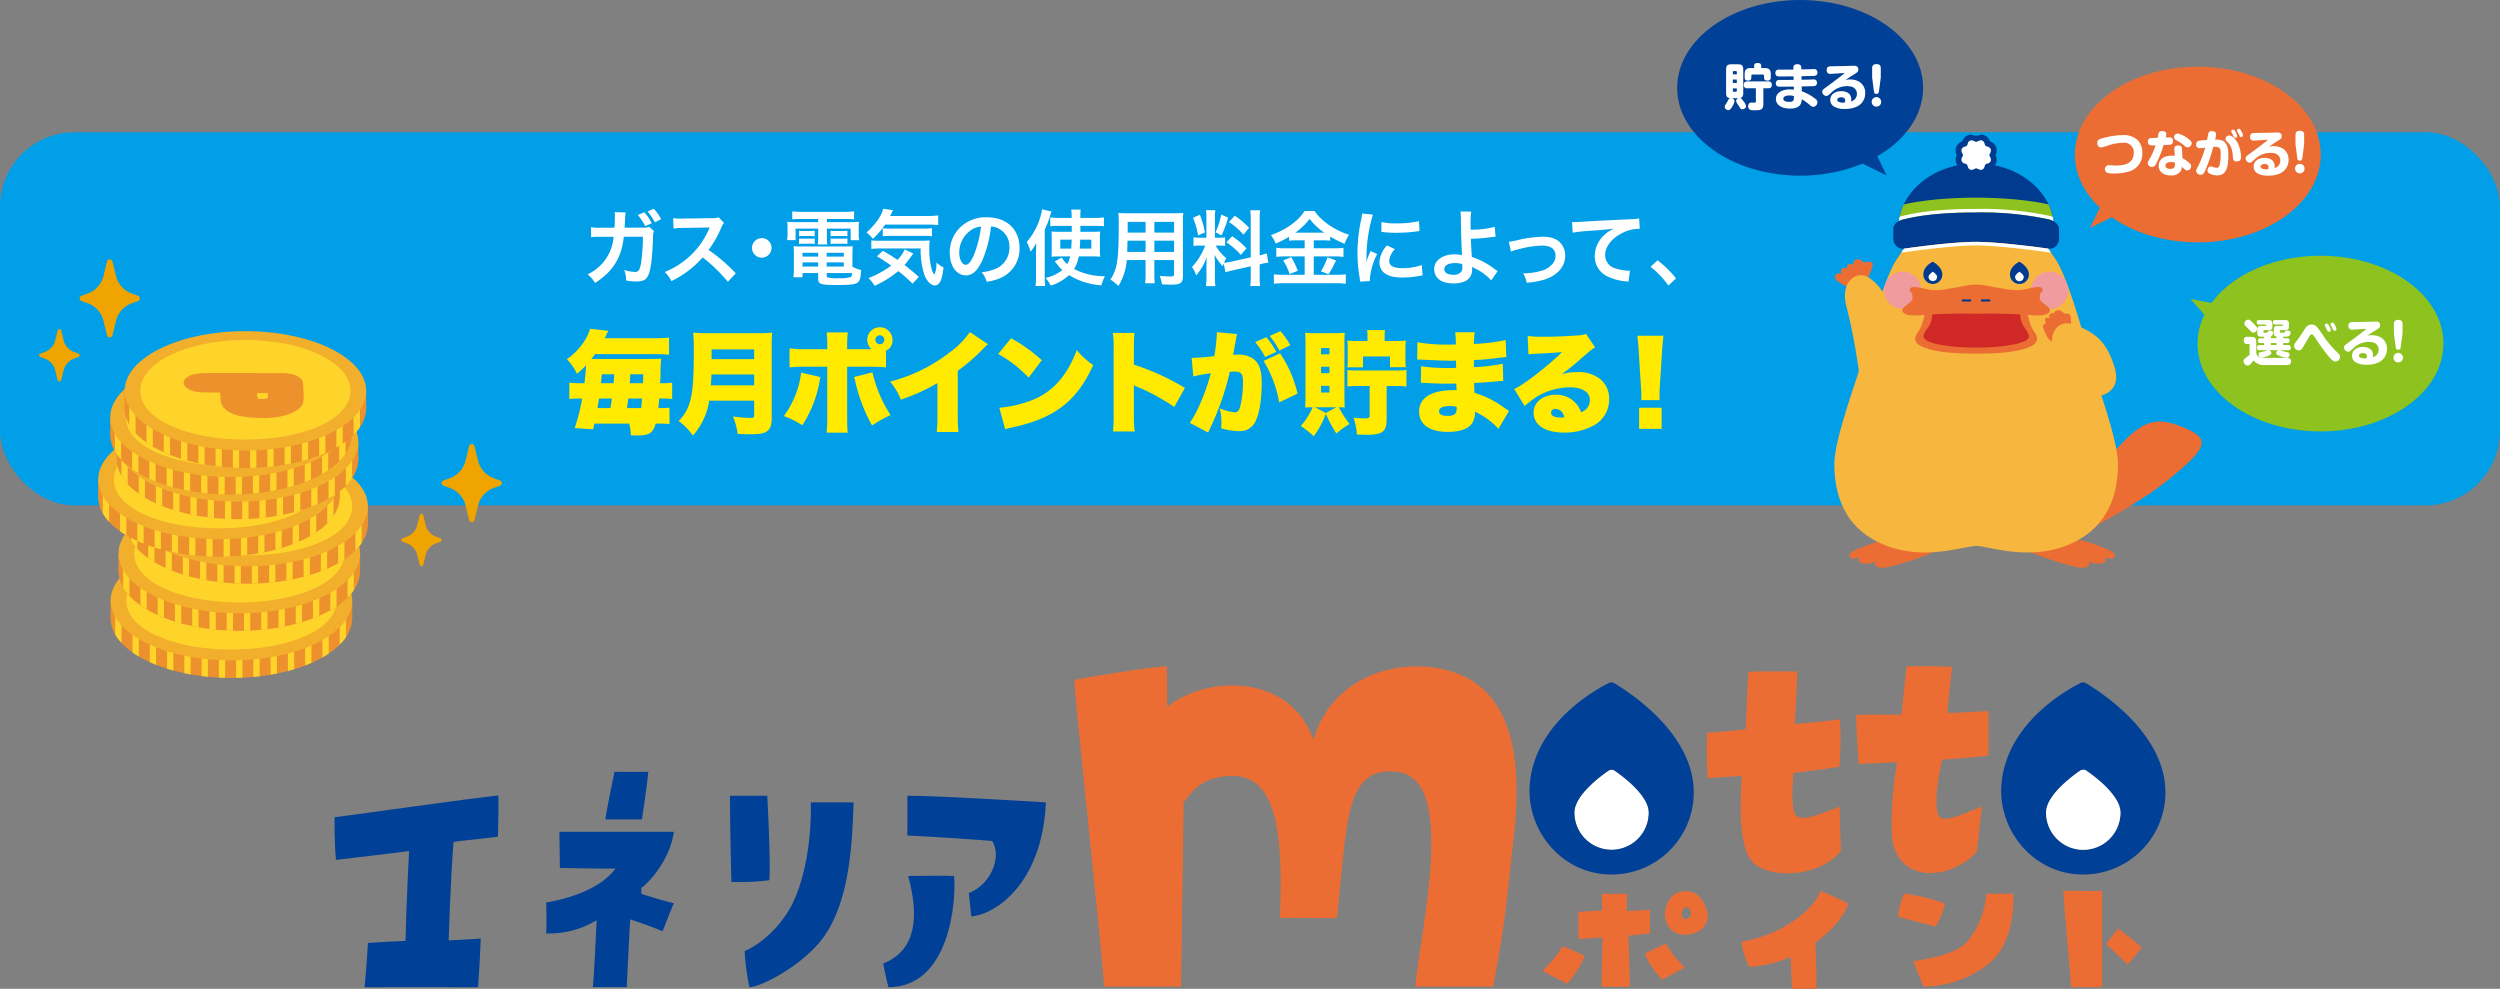 <svg xmlns="http://www.w3.org/2000/svg" xmlns:xlink="http://www.w3.org/1999/xlink" width="670" height="265" viewBox="0 0 670 265">
  <rect x="0" y="0" width="670" height="265" fill="#808080" stroke="none"/>
  <defs>
    <clipPath id="clip-path">
      <path id="パス_44300" data-name="パス 44300" d="M30,165.57c0,8.818,14.522,15.992,32.372,15.992s32.372-7.174,32.372-15.992-14.523-15.992-32.372-15.992S30,156.751,30,165.57" transform="translate(-30.001 -149.578)" fill="none"/>
    </clipPath>
    <clipPath id="clip-path-2">
      <path id="パス_44307" data-name="パス 44307" d="M32.107,152.957c0,8.818,14.522,15.992,32.372,15.992s32.371-7.174,32.371-15.992-14.522-15.992-32.371-15.992-32.372,7.174-32.372,15.992" transform="translate(-32.107 -136.965)" fill="none"/>
    </clipPath>
    <clipPath id="clip-path-3">
      <path id="パス_44314" data-name="パス 44314" d="M34.213,140.344c0,8.818,14.521,15.992,32.371,15.992s32.372-7.174,32.372-15.992-14.522-15.992-32.372-15.992-32.371,7.174-32.371,15.992" transform="translate(-34.213 -124.352)" fill="none"/>
    </clipPath>
    <clipPath id="clip-path-4">
      <path id="パス_44321" data-name="パス 44321" d="M26.658,133.108c0,8.819,14.522,15.993,32.371,15.993S91.4,141.927,91.4,133.108s-14.522-15.992-32.372-15.992-32.371,7.174-32.371,15.992" transform="translate(-26.658 -117.116)" fill="none"/>
    </clipPath>
    <clipPath id="clip-path-5">
      <path id="パス_44328" data-name="パス 44328" d="M31.639,123.053c0,8.818,14.522,15.992,32.372,15.992s32.372-7.174,32.372-15.992S81.86,107.061,64.011,107.061s-32.372,7.174-32.372,15.992" transform="translate(-31.639 -107.061)" fill="none"/>
    </clipPath>
    <clipPath id="clip-path-6">
      <path id="パス_44335" data-name="パス 44335" d="M29.879,116.466c0,8.818,14.523,15.992,32.372,15.992s32.371-7.174,32.371-15.992S80.1,100.474,62.251,100.474s-32.372,7.173-32.372,15.992" transform="translate(-29.879 -100.474)" fill="none"/>
    </clipPath>
    <clipPath id="clip-path-7">
      <path id="パス_44342" data-name="パス 44342" d="M33.745,109.351c0,8.818,14.522,15.992,32.372,15.992s32.371-7.174,32.371-15.992S83.966,93.359,66.117,93.359s-32.372,7.174-32.372,15.992" transform="translate(-33.745 -93.359)" fill="none"/>
    </clipPath>
    <clipPath id="clip-path-8">
      <path id="パス_44796" data-name="パス 44796" d="M509.116,61.117H550.8c0-9.582-9.333-17.349-20.844-17.349s-20.844,7.767-20.844,17.349" transform="translate(-509.116 -43.768)" fill="none"/>
    </clipPath>
  </defs>
  <g id="img_motto01-sp" transform="translate(11878 -14230)">
    <path id="パス_44257" data-name="パス 44257" d="M419.865,252.981a42.288,42.288,0,0,1-5.446,6.56c2.165,1.366,6.633,3.44,6.633,3.44a26.356,26.356,0,0,0,4.646-7.38c-1.549-.911-5.833-2.62-5.833-2.62" transform="translate(-11879 14230.619)" fill="#ec6d34"/>
    <path id="パス_44258" data-name="パス 44258" d="M441.833,255c1,2.369,2.943,5.508,4.738,6.924,1.913-1.093,5.992-3.238,5.992-3.238a28.346,28.346,0,0,1-5.135-6.434c-1.663.845-4.664,2.177-5.6,2.748" transform="translate(-11879 14230.619)" fill="#ec6d34"/>
    <path id="パス_44261" data-name="パス 44261" d="M568.639,248.22c-.273.364-3.243,4.145-3.243,4.145,3.371,3.037,5.8,5.561,5.8,5.561,1.093-1.184,3.79-4.677,3.79-4.677-1.913-1.685-6.349-5.029-6.349-5.029" transform="translate(-11879 14230.619)" fill="#ec6d34"/>
    <path id="パス_44263" data-name="パス 44263" d="M480.8,253.584s.264,8.763.57,10.8c2.243,0,2.9-.031,6.463-.031,0-3.121-.132-11.222-.357-12.982s-6.676,2.216-6.676,2.216" transform="translate(-11879 14230.619)" fill="#ec6d34"/>
    <rect id="長方形_3606" data-name="長方形 3606" width="670" height="100" rx="20" transform="translate(-11878 14265.442)" fill="#009fe8"/>
    <path id="パス_44244" data-name="パス 44244" d="M109.967,227.89c-5.367.738-15.593,1.88-19.581,2.376-.476-5.042-.366-11.442-.366-11.442,6.156-.749,37.226-5.188,43.9-5.821.072,4.669-.131,11.055-.131,11.055-10.176,1.114-11.892,1.381-11.892,1.381-.834,10.457-1.3,26.39-1.3,26.39,4.928-.191,8.594-.5,8.594-.5-.209,6.116-.73,13.054-.73,13.054-6.274-.04-30.405,0-30.405,0,.487-4.677.9-11.853.9-11.853,5.633-.4,10.074-.553,10.074-.553.209-10.063.948-24.085.948-24.085" transform="translate(-11878.348 14230.185)" fill="#004097"/>
    <path id="パス_44245" data-name="パス 44245" d="M165.03,206.694c1.878,0,6.878.055,9.073,0-.417,4.342-1.723,12.747-1.723,12.747h-9.805c.444-3.166,2.455-12.747,2.455-12.747" transform="translate(-11878.348 14230.151)" fill="#004097"/>
    <path id="パス_44246" data-name="パス 44246" d="M150.266,222.742h30.668c-.817,6.363-5.363,12.476-8.7,15.041v1.579c4.8,1.578,8.7,2.518,8.7,2.518-1.252,2.96-3.014,7.518-3.014,7.518-4.172-1.776-8.669-3.177-8.669-3.177-.209,2.96-.939,18.152-.939,18.152h-9.075c.417-4.735,1.018-17.955,1.018-17.955a24.277,24.277,0,0,1-13.536,3.552c.209-3.354,0-8.287,0-8.287,4.8-.789,14.187-3.157,18.568-9.076-7.093,0-14.894-.181-14.894-.181Z" transform="translate(-11878.348 14230.185)" fill="#004097"/>
    <path id="パス_44247" data-name="パス 44247" d="M195.988,213.067h9.98s.993,17.88.557,22.643a60.089,60.089,0,0,1-10.153.441c-.209-6.312-.416-19.893-.384-23.084" transform="translate(-11878.348 14230.185)" fill="#004097"/>
    <path id="パス_44248" data-name="パス 44248" d="M217.651,214.85h11.474c-.417,9.076-.535,27.721-9.491,37.92-5.842,6.653-15.591,11.6-18.443,11.6a62.651,62.651,0,0,1-1.273-9.668c5.842-2.565,10.382-8.059,12.517-12.134,2.8-5.339,5.425-15.094,5.216-27.721" transform="translate(-11878.348 14230.185)" fill="#004097"/>
    <path id="パス_44249" data-name="パス 44249" d="M243.52,213.067s.064,8.1,0,10.661c5.868.259,19.051,1.113,22.74,1.486,2.712,4.334-.486,11.747-6.26,13.947.209,1.777.627,6.27.627,6.27,5.841-.394,18.985-8.089,20.028-30.582-9.712-.554-27.32-1.687-37.135-1.782" transform="translate(-11878.348 14230.185)" fill="#004097"/>
    <path id="パス_44250" data-name="パス 44250" d="M243.729,234.58c3.06,0,9.812-.171,12.309,0,.626,6.906-1.212,29.793-17.6,29.793-.68-2.537-1.388-6.314-1.388-6.314,7.174-2.9,10.435-9.865,6.68-23.479" transform="translate(-11878.348 14230.185)" fill="#004097"/>
    <path id="パス_44251" data-name="パス 44251" d="M468.134,195.278c-4,.44-7.881.8-10.245.875a114.011,114.011,0,0,0,.11,12.185c5.941-.35,9.132-.6,9.132-.6-.287,5.194-1.309,20.058,3.53,23.687,5.744,4.308,18.025,2.822,23.068-3.583-.276-6.724-.35-11.833-.35-11.833-6.293,2.346-9.345,3.717-11.421,2.579s-.933-11.579-.933-11.579c7.692-1.049,10.389-1.345,12.3-1.715a94.055,94.055,0,0,0,.125-12.7c-5.506.751-12.093,1.265-12.093,1.265.466-7.458.608-12.269.661-14.066-5.792-.093-13.049.035-13.049.035-.407,4.163-.475,10.6-.834,15.443" transform="translate(-11878.348 14230.185)" fill="#ec6d34"/>
    <path id="パス_44252" data-name="パス 44252" d="M497.84,191.4c-.106,3.627.47,10.386.605,13.133,6.06-.193,10.283-.475,10.283-.475-1.856,11.916-1.378,17.95-1.378,17.95-.308,14.5,15.156,14.477,22.758,6.087.4-3.659,1.4-12.12,1.4-12.12-5.224,1.987-10.841,4.859-11.755,2.17-1.452-4.27,1.127-14.749,1.127-14.749,10.489-.7,12.39-1.136,12.39-1.136V190.376c-4.539.243-8.356.512-11.044.458.21-2.215,1.254-12.345,1.254-12.345-6.06-.233-12.215-.115-12.215-.115-.736,7.149-1.3,12.934-1.3,12.934-6.232.01-12.12.1-12.12.1" transform="translate(-11878.348 14230.185)" fill="#ec6d34"/>
    <path id="パス_44253" data-name="パス 44253" d="M432.254,227.566a9.974,9.974,0,0,1-9.974-9.973c0-4.507,6.675-9.536,9.1-11.216a1.511,1.511,0,0,1,1.739,0c2.428,1.68,9.1,6.709,9.1,11.216a9.973,9.973,0,0,1-9.973,9.973" transform="translate(-11878.348 14230.185)" fill="#fff"/>
    <path id="パス_44254" data-name="パス 44254" d="M432.945,182.9a1.476,1.476,0,0,0-1.429-.045c-3.617,1.8-19.416,10.548-21.133,26.47-1.3,12.086,7.426,23.481,19.517,24.735a22.025,22.025,0,0,0,24.374-21.9c0-15.86-17.589-27.059-21.329-29.261m-.691,44.663a9.974,9.974,0,0,1-9.974-9.973c0-4.507,6.675-9.536,9.1-11.216a1.511,1.511,0,0,1,1.739,0c2.428,1.68,9.1,6.709,9.1,11.216a9.973,9.973,0,0,1-9.973,9.973" transform="translate(-11878.348 14230.185)" fill="#004097"/>
    <path id="パス_44255" data-name="パス 44255" d="M296.285,264.233h20.591l.693-49.373c1.728-2.119,4.172-6.707,12.224-7.093,12.237-.586,14.6,13.484,13.565,38.049,1.693-.059,13.342.059,15.277.059,2.832-25.537,1.92-40.88,16.15-39.223,16.173,1.883,6.334,41.769,4.836,57.581H400.5c3.32-17.283,3.642-23.358,5.471-39.435,1.72-15.129,1.7-33.159-9.894-41.724-11.382-8.41-37.278-6.6-43.746,14.933-6.283-17.911-28.915-17.205-39.138-8.727-.052-5.235-.054-6.769-.131-10.894-3.23,0-21.245,2.85-24.791,3.657-.006,3.868,6.894,67.7,8.014,82.19" transform="translate(-11878.348 14230.185)" fill="#ec6d34"/>
    <path id="パス_44256" data-name="パス 44256" d="M429.766,243.824a38.96,38.96,0,0,1-.085-4.441h6.731c-.113,4.751-.09,4.621-.09,4.621,2.583-.127,4.115-.273,6.226-.361,0,2.559,0,6.3,0,6.3-3.5.437-5.781.615-5.781.615.218,4.878.348,10.55.348,13.722h-7.524c0-5.041.242-13.257.242-13.257-4.153.341-6.459.457-6.459.457v-7.266c2.717-.193,3.583-.293,6.391-.387" transform="translate(-11878.348 14230.185)" fill="#ec6d34"/>
    <path id="パス_44259" data-name="パス 44259" d="M457.52,242.978c-1.579-3.893-3.744-4.659-6.968-4.133-1.892.309-4.669,3.472-3.827,7.261s4.1,4.735,7.051,4,5.323-3.233,3.744-7.127m-4.7,2.891a1.085,1.085,0,0,1-1.745-.737c-.172-.947.726-2.743,1.745-2a1.663,1.663,0,0,1,0,2.736" transform="translate(-11878.348 14230.185)" fill="#ec6d34"/>
    <path id="パス_44260" data-name="パス 44260" d="M553.292,238.513c.057,1.822,2.136,25.868,2.136,25.868,1.456-.026,8.3,0,8.3,0,0-8.961.019-24.651,0-25.747-1.674-.042-10.439-.121-10.439-.121" transform="translate(-11878.348 14230.185)" fill="#ec6d34"/>
    <path id="パス_44262" data-name="パス 44262" d="M488.293,238.574c-2.293,5.882-11.574,12.106-21.206,13.613a19.213,19.213,0,0,0,2.1,6.789,34.329,34.329,0,0,0,15.681-5.118c4.2-2.581,9.711-7.843,10.793-11.9-3.585-1.857-7.363-3.388-7.363-3.388" transform="translate(-11878.348 14230.185)" fill="#ec6d34"/>
    <path id="パス_44264" data-name="パス 44264" d="M510.619,239.323a46.613,46.613,0,0,1,11.008,2.65,22.964,22.964,0,0,1-2.457,6.134c-4.892-1.08-8.14-2.141-10.125-2.566a18.83,18.83,0,0,1,1.574-6.218" transform="translate(-11878.348 14230.185)" fill="#ec6d34"/>
    <path id="パス_44265" data-name="パス 44265" d="M513.111,257.382c3.873-.51,11.735-1.93,14.418-5.195a22.7,22.7,0,0,0,5.152-12.864c2.548.018,7.237,0,7.237,0,.2,5.624-.916,14.415-6.727,18.874a28.351,28.351,0,0,1-17.328,6.019c-1.325-3.023-2.752-6.834-2.752-6.834" transform="translate(-11878.348 14230.185)" fill="#ec6d34"/>
    <path id="パス_44266" data-name="パス 44266" d="M559.356,182.9a1.476,1.476,0,0,0-1.429-.045c-3.617,1.8-19.416,10.548-21.133,26.47-1.3,12.086,7.426,23.481,19.517,24.735a22.025,22.025,0,0,0,24.374-21.9c0-15.86-17.589-27.059-21.329-29.261m-.691,44.663a9.974,9.974,0,0,1-9.974-9.973c0-4.507,6.675-9.536,9.1-11.216a1.511,1.511,0,0,1,1.739,0c2.428,1.68,9.1,6.709,9.1,11.216a9.973,9.973,0,0,1-9.973,9.973" transform="translate(-11878.348 14230.185)" fill="#004097"/>
    <path id="パス_44267" data-name="パス 44267" d="M558.665,227.566a9.974,9.974,0,0,1-9.974-9.973c0-4.507,6.675-9.536,9.1-11.216a1.511,1.511,0,0,1,1.739,0c2.428,1.68,9.1,6.709,9.1,11.216a9.973,9.973,0,0,1-9.973,9.973" transform="translate(-11878.348 14230.185)" fill="#fff"/>
    <path id="パス_44268" data-name="パス 44268" d="M175.615,61.879a3.332,3.332,0,0,0-.242,1.453c-.066,2.377-.286,5.787-.507,7.195-.571,3.938-1.319,4.862-3.982,4.862a14.575,14.575,0,0,1-2.75-.263,6.735,6.735,0,0,0-.506-2.817,10.854,10.854,0,0,0,2.9.529c.968,0,1.277-.485,1.651-2.509a49.006,49.006,0,0,0,.462-6.931h-5.127c-.529,5.545-2.9,9.352-7.7,12.388a9.316,9.316,0,0,0-1.98-2.311,12.078,12.078,0,0,0,6.953-10.055h-3.652a14.9,14.9,0,0,0-2.376.11l-.023-2.685a13.057,13.057,0,0,0,2.443.155l3.85-.023c.067-.857.111-2.178.111-3.014a5.841,5.841,0,0,0-.067-1.144l2.948.066a6.383,6.383,0,0,0-.087.7l-.022.4-.022.418-.067,1.188c-.021.573-.044.748-.088,1.386l4.885-.021a4.367,4.367,0,0,0,1.738-.2ZM173,56.841a11.534,11.534,0,0,1,2,2.949l-1.738.792a14.136,14.136,0,0,0-1.981-2.993Zm2.839,2.684a16.2,16.2,0,0,0-1.937-2.9l1.651-.726a11.648,11.648,0,0,1,1.98,2.794Z" transform="translate(-11878.348 14230.043)" fill="#fff"/>
    <path id="パス_44269" data-name="パス 44269" d="M195.419,75.478a43.394,43.394,0,0,0-6.755-6.535A26.586,26.586,0,0,1,180.28,75.3a8.8,8.8,0,0,0-1.782-2.442,22.266,22.266,0,0,0,7.371-4.885,21.236,21.236,0,0,0,4.423-6.49l.11-.242.066-.155.066-.175-.484.021h-.308l-6.491.11a15.106,15.106,0,0,0-2.4.176l-.088-2.816a10.376,10.376,0,0,0,2.465.132l7.745-.11a4.7,4.7,0,0,0,1.958-.242l1.452,1.5a4.837,4.837,0,0,0-.7,1.189,28.538,28.538,0,0,1-3.433,6.072,46.014,46.014,0,0,1,7.283,6.249Z" transform="translate(-11878.348 14230.044)" fill="#fff"/>
    <path id="パス_44270" data-name="パス 44270" d="M207.122,66.39a2.618,2.618,0,1,1-2.6-2.618,2.61,2.61,0,0,1,2.6,2.618" transform="translate(-11878.348 14230.046)" fill="#fff"/>
    <path id="パス_44271" data-name="パス 44271" d="M214.974,58.645c-.968,0-1.5.023-2.309.088V56.6a22.129,22.129,0,0,0,2.507.132h11.619a20.028,20.028,0,0,0,2.463-.132v2.134c-.792-.065-1.232-.088-2.266-.088H221.95v.836h5.919a24.853,24.853,0,0,0,2.706-.088,13.3,13.3,0,0,0-.088,1.805v1.386a8.147,8.147,0,0,0,.132,1.738h-2.288v-3.1H221.95V63.4a12.413,12.413,0,0,0,.109,2.068h-2.552a13.747,13.747,0,0,0,.11-2.068V61.219h-6.051v3.1h-2.288a8.46,8.46,0,0,0,.132-1.738V61.2a14.106,14.106,0,0,0-.088-1.805,24.593,24.593,0,0,0,2.706.088h5.589v-.836Zm13.819,12.784a8.143,8.143,0,0,0,2.332.88c-.066,1.914-.308,2.839-.88,3.322-.66.551-1.893.705-5.656.705-4.334,0-4.972-.22-4.972-1.695v-1.5h-4.2v1.122h-2.443a16.781,16.781,0,0,0,.132-2.178V68.041a20.029,20.029,0,0,0-.088-2.113,17.6,17.6,0,0,0,2.091.088h11.6a18.516,18.516,0,0,0,2.178-.088,17.95,17.95,0,0,0-.087,2.134Zm-14.3-9.637a5.355,5.355,0,0,0,1.143.066h1.937a7.264,7.264,0,0,0,1.122-.066v1.474a7.462,7.462,0,0,0-1.122-.066h-1.937a8.194,8.194,0,0,0-1.143.066Zm0,2.068a5.356,5.356,0,0,0,1.143.066h1.937a7.07,7.07,0,0,0,1.122-.066v1.475a7.046,7.046,0,0,0-1.122-.067h-1.937a8.41,8.41,0,0,0-1.143.067Zm.924,4.862h4.2V67.71h-4.2Zm0,2.663h4.2v-1.1h-4.2Zm6.491-2.663h4.576V67.71h-4.576Zm0,2.663h4.576v-1.1h-4.576Zm0,2.552c0,.177.044.286.153.33a9.705,9.705,0,0,0,3.1.242,10.277,10.277,0,0,0,3.125-.286c.263-.132.351-.33.439-1.078h-6.82Zm1.034-12.145a5.366,5.366,0,0,0,1.144.066h2.244a7.085,7.085,0,0,0,1.123-.066v1.474a7.487,7.487,0,0,0-1.123-.066h-2.244a8.219,8.219,0,0,0-1.144.066Zm0,2.068a5.366,5.366,0,0,0,1.144.066h2.244a7.085,7.085,0,0,0,1.123-.066v1.475a7.069,7.069,0,0,0-1.123-.067h-2.244a8.2,8.2,0,0,0-1.144.067Z" transform="translate(-11878.348 14230.044)" fill="#fff"/>
    <path id="パス_44272" data-name="パス 44272" d="M237.561,60.141a21.617,21.617,0,0,1-3.279,3.829,10.555,10.555,0,0,0-1.716-1.717c2.266-1.958,4.159-4.62,4.466-6.358l2.641.4c-.154.309-.2.418-.374.748l-.4.792h10.144a17.975,17.975,0,0,0,2.751-.153v2.6a22.907,22.907,0,0,0-2.751-.132Zm7.371,15.843A47.148,47.148,0,0,0,241.1,72.6a27.333,27.333,0,0,1-6.359,3.961,8.717,8.717,0,0,0-1.65-2.069,26.075,26.075,0,0,0,6.1-3.344c-1.277-.924-2.245-1.563-3.828-2.509l1.606-1.474a44.909,44.909,0,0,1,3.894,2.443,8.376,8.376,0,0,0,1.915-2.817l2.354,1.122c-.221.264-.484.617-.946,1.233a18.47,18.47,0,0,1-1.431,1.826c1.3,1.012,2.641,2.112,3.829,3.19Zm-8.537-9.44a18.574,18.574,0,0,0-2.531.132V64.365a10.859,10.859,0,0,0,1.892.111h11.178a22.776,22.776,0,0,0,2.574-.088,15.394,15.394,0,0,0-.109,2.024,20.859,20.859,0,0,0,.637,5.7,2.959,2.959,0,0,0,.748,1.431,7.57,7.57,0,0,0,.529-3.257,6.529,6.529,0,0,0,1.892,1.321c-.352,3.454-1.034,4.84-2.377,4.84-.99,0-2.112-1.144-2.728-2.816a20.249,20.249,0,0,1-1.012-7.085Zm.528-5.413a13.827,13.827,0,0,0,1.649.088h9.22a18.636,18.636,0,0,0,2.332-.109v2.177a16.437,16.437,0,0,0-2.332-.109h-8.779a18.043,18.043,0,0,0-2.09.088Z" transform="translate(-11878.348 14230.043)" fill="#fff"/>
    <path id="パス_44273" data-name="パス 44273" d="M263.659,69.625c-1.254,2.839-2.662,4.136-4.466,4.136-2.508,0-4.313-2.531-4.313-6.094a9.443,9.443,0,0,1,2.421-6.4,9.874,9.874,0,0,1,7.569-3.081c5.259,0,8.713,3.234,8.713,8.164a8.483,8.483,0,0,1-5.5,8.273,14.279,14.279,0,0,1-3.3.858A7.178,7.178,0,0,0,263.44,72.9a11.945,11.945,0,0,0,4.379-1.209,6.182,6.182,0,0,0,3.058-5.5,5.435,5.435,0,0,0-2.8-4.928,4.7,4.7,0,0,0-2.134-.618,31.839,31.839,0,0,1-2.289,8.979m-3.234-7.878a7.309,7.309,0,0,0-2.992,5.941c0,1.8.769,3.235,1.738,3.235.726,0,1.474-.924,2.266-2.817a30.2,30.2,0,0,0,1.827-7.436,5.6,5.6,0,0,0-2.839,1.077" transform="translate(-11878.348 14230.044)" fill="#fff"/>
    <path id="パス_44274" data-name="パス 44274" d="M278.007,67.556c0-.681,0-1.034.066-2.442a16.243,16.243,0,0,1-1.54,2.31,13.856,13.856,0,0,0-1.012-2.618,18.06,18.06,0,0,0,4.113-8.758l2.509.6-.638,2c-.285.836-.616,1.65-1.166,2.883V74.047c0,.947.044,1.672.109,2.553h-2.573a22.246,22.246,0,0,0,.132-2.575Zm11.441,1.122a9.443,9.443,0,0,1-1.232,3.367,17.441,17.441,0,0,0,8.251,1.936,12.065,12.065,0,0,0-.946,2.442,19,19,0,0,1-8.668-2.728,12.939,12.939,0,0,1-4.886,2.816,12.4,12.4,0,0,0-1.386-2.067,11.272,11.272,0,0,0,4.466-2.112,10.118,10.118,0,0,1-1.363-1.519c-.287-.352-.486-.594-.683-.814l1.914-1.012a6.053,6.053,0,0,0,1.452,1.76,6.576,6.576,0,0,0,.771-2.069h-3.212a13.927,13.927,0,0,0-1.783.089c.045-.66.067-1.056.067-1.848V63.86a18.476,18.476,0,0,0-.067-1.849c.638.044.969.067,2.025.067h3.409V60.494h-3.651a14.956,14.956,0,0,0-2.112.109V58.227a19.028,19.028,0,0,0,2.375.132h3.367a14.131,14.131,0,0,0-.133-2.222h2.531q-.066.693-.066,1.452v.77h3.828a20.163,20.163,0,0,0,2.486-.132V60.6a16.279,16.279,0,0,0-2.2-.109h-4.115v1.584h3.234c.991,0,1.452-.023,2.092-.067a15.338,15.338,0,0,0-.089,1.915v2.838a14.268,14.268,0,0,0,.089,2,19.06,19.06,0,0,0-2.158-.089ZM284.5,64.19v2.4h2.926c.068-.946.09-1.3.133-2.4Zm5.348,0c-.044,1.034-.066,1.672-.155,2.4h3.125v-2.4Z" transform="translate(-11878.348 14230.043)" fill="#fff"/>
    <path id="パス_44275" data-name="パス 44275" d="M302.326,69.647a15.288,15.288,0,0,1-2.244,6.953,13.37,13.37,0,0,0-2.156-1.738c1.847-2.685,2.244-5.3,2.244-14.809,0-1.519-.022-2.134-.088-3.036.748.065,1.342.088,2.508.088h12.344a24.79,24.79,0,0,0,2.531-.088,24.581,24.581,0,0,0-.088,2.486V73.959c0,1.826-.639,2.288-3.169,2.288-.727,0-1.8-.044-2.464-.088a10.365,10.365,0,0,0-.6-2.288c1.122.11,2,.176,2.773.176.9,0,1.078-.088,1.078-.55v-3.85h-5.281v3.608a19.3,19.3,0,0,0,.11,2.618h-2.6a15.33,15.33,0,0,0,.132-2.6v-3.63Zm5.039-5.194h-4.841l-.044,1.387-.022,1.628h4.907Zm0-5.038h-4.8v2.266l-.022.616h4.819Zm7.635,0h-5.28V62.3H315Zm0,5.038h-5.28v3.015H315Z" transform="translate(-11878.348 14230.044)" fill="#fff"/>
    <path id="パス_44276" data-name="パス 44276" d="M328.284,70.571c-.11.307-.132.374-.242.748a16.363,16.363,0,0,1-2.223-3.1c.111,1.431.133,1.805.133,2.509v3.63a12.586,12.586,0,0,0,.132,2.289h-2.553a18.877,18.877,0,0,0,.155-2.333V71.473c0-.858.044-1.893.088-2.641a15.682,15.682,0,0,1-2.861,4.952,7.041,7.041,0,0,0-1.122-2.267,17.221,17.221,0,0,0,3.542-5.743H322.19a11.388,11.388,0,0,0-1.981.11V63.552a10.954,10.954,0,0,0,1.981.109h1.473V58.447a13.993,13.993,0,0,0-.109-2.157h2.508a13.491,13.491,0,0,0-.11,2.135v5.236h1.034a11.168,11.168,0,0,0,1.694-.087v2.288a12.8,12.8,0,0,0-1.738-.088h-.792a12.326,12.326,0,0,0,2.838,3.367c-.286.527-.418.813-.616,1.231a15.611,15.611,0,0,0,2.025-.307l5.148-1.145V58.865a14.944,14.944,0,0,0-.132-2.552h2.662a15.827,15.827,0,0,0-.132,2.53v9.549a12.455,12.455,0,0,0,1.871-.55l.462,2.509a16.5,16.5,0,0,0-2.113.4l-.22.044V74a16.256,16.256,0,0,0,.132,2.6h-2.662a15.846,15.846,0,0,0,.132-2.619V71.319l-4.664,1.056c-.858.2-1.65.4-2.091.55ZM321.925,57.5a26.5,26.5,0,0,1,1.343,4.752l-1.849.792a18.289,18.289,0,0,0-1.364-4.708Zm7.548.77a26.7,26.7,0,0,1-1.761,4.774l-1.606-.836a18.581,18.581,0,0,0,1.518-4.753Zm1.1,4.995A21.916,21.916,0,0,1,334.4,66.5l-1.5,1.783a19.838,19.838,0,0,0-3.872-3.389Zm.683-5.5A22.216,22.216,0,0,1,335.106,61l-1.5,1.849a19.063,19.063,0,0,0-3.9-3.389Z" transform="translate(-11878.348 14230.043)" fill="#fff"/>
    <path id="パス_44277" data-name="パス 44277" d="M347.972,64.366a15.794,15.794,0,0,0-2.156.11V63.42a23.845,23.845,0,0,1-3.587,1.8,10.22,10.22,0,0,0-1.277-2.266c3.984-1.365,7.438-3.828,9-6.447h2.706c1.716,2.619,5.545,5.259,9.242,6.359a11.275,11.275,0,0,0-1.21,2.421,25.106,25.106,0,0,1-3.851-1.937v1.122a14.852,14.852,0,0,0-2.156-.11h-2.244V66.5h5.588a15.306,15.306,0,0,0,2.376-.132v2.442a16.681,16.681,0,0,0-2.4-.133h-5.566v4.929h5.984a20.637,20.637,0,0,0,2.6-.132v2.531a20.089,20.089,0,0,0-2.641-.154H344.495a21.367,21.367,0,0,0-2.751.154V73.475a23.8,23.8,0,0,0,2.729.132H350V68.678H344.8a18.27,18.27,0,0,0-2.4.133V66.369a16.469,16.469,0,0,0,2.4.132H350V64.366Zm-1.563,4.511a24.482,24.482,0,0,1,1.761,3.652l-2.2.881a16.076,16.076,0,0,0-1.738-3.653Zm1.5-6.557h7.35a17.382,17.382,0,0,1-3.938-3.7,16.838,16.838,0,0,1-3.851,3.7Zm10.518,7.459c-.132.242-.242.462-.374.66-.22.485-.462.968-.7,1.452-.176.308-.22.4-.924,1.563l-2.068-.771a18.247,18.247,0,0,0,1.759-3.784Z" transform="translate(-11878.348 14230.043)" fill="#fff"/>
    <path id="パス_44278" data-name="パス 44278" d="M364.841,75.433a7.394,7.394,0,0,0-.111-1.034,38.492,38.492,0,0,1-.572-6.579,40.827,40.827,0,0,1,.9-8.6,14.417,14.417,0,0,0,.33-2.046l2.9.308a39.812,39.812,0,0,0-1.716,11.441c-.022.506-.022.616-.044,1.21a25.4,25.4,0,0,1,1.145-2.9l1.759.792a17.734,17.734,0,0,0-1.958,6.689c0,.132,0,.286.022.572Zm9.351-8.691a5.09,5.09,0,0,0-1.54,3.168c0,1.254,1.188,1.914,3.5,1.914a15.438,15.438,0,0,0,5.237-.836l.22,2.795a4.848,4.848,0,0,0-.9.132,26.539,26.539,0,0,1-4.555.418c-2.728,0-4.488-.616-5.457-1.893a3.8,3.8,0,0,1-.66-2.177,7.183,7.183,0,0,1,2.025-4.533Zm-3.608-7.283a15.122,15.122,0,0,0,3.96.352,24.682,24.682,0,0,0,6.1-.594l.133,2.662c-.353.044-.881.11-1.563.2a39.692,39.692,0,0,1-4.709.264,28.767,28.767,0,0,1-3.96-.241Z" transform="translate(-11878.348 14230.043)" fill="#fff"/>
    <path id="パス_44279" data-name="パス 44279" d="M394.625,56.664a24.5,24.5,0,0,0-.153,3.367c0,.374,0,.44.021,1.474a24.5,24.5,0,0,0,6.447-.748l.22,2.662a4.761,4.761,0,0,0-.616.044l-.813.089a51.182,51.182,0,0,1-5.171.4c.044,1.584.11,2.927.242,4.864a20.315,20.315,0,0,1,6.27,3.366c.33.22.4.286.639.439L400.017,75.1a14.962,14.962,0,0,0-4.467-3.256c-.265-.132-.485-.264-.7-.4a5.592,5.592,0,0,1,.044.7c0,2.443-1.761,3.763-5.017,3.763-2.244,0-3.807-.638-4.621-1.893a3.745,3.745,0,0,1-.55-1.958c0-2.288,2.267-3.938,5.413-3.938a8.2,8.2,0,0,1,2.068.22l-.022-.11v-.11c-.176-3.278-.242-4.994-.307-9.549a13.3,13.3,0,0,0-.111-1.936Zm-4.29,13.8c-1.8,0-2.9.616-2.9,1.65,0,.9.9,1.475,2.354,1.475a2.47,2.47,0,0,0,2.266-.946,1.913,1.913,0,0,0,.2-1.056c0-.286,0-.463-.021-.858a6.825,6.825,0,0,0-1.893-.265" transform="translate(-11878.348 14230.044)" fill="#fff"/>
    <path id="パス_44280" data-name="パス 44280" d="M404.726,64.74a8.27,8.27,0,0,0,.925-.132c.483-.088.946-.176,1.364-.286a31.421,31.421,0,0,1,6.8-.924c2.508,0,4.2.726,5.192,2.244a5.217,5.217,0,0,1,.815,2.839c0,2.926-2.069,5.3-5.567,6.4a21.658,21.658,0,0,1-4.775.835,7.113,7.113,0,0,0-.946-2.507h.374a18.86,18.86,0,0,0,4.6-.7,6.013,6.013,0,0,0,3.059-2.025,3.115,3.115,0,0,0,.66-1.98c0-1.8-1.232-2.729-3.608-2.729a26.392,26.392,0,0,0-5.941.88,15.464,15.464,0,0,0-2.4.727Z" transform="translate(-11878.348 14230.047)" fill="#fff"/>
    <path id="パス_44281" data-name="パス 44281" d="M421.669,59.459c.4.021.594.021.814.021.462,0,.462,0,3.653-.219,2-.111,5.654-.286,10.979-.55a12.539,12.539,0,0,0,2.531-.221l.154,2.817a4.143,4.143,0,0,0-.462-.022,9.845,9.845,0,0,0-4.357,1.189c-2.794,1.452-4.445,3.652-4.445,5.874a3.691,3.691,0,0,0,2.927,3.587,12.853,12.853,0,0,0,3.278.572,3.845,3.845,0,0,0,.441-.023l-.4,2.994c-.286-.067-.33-.067-.748-.133a13.108,13.108,0,0,1-5.148-1.452,5.87,5.87,0,0,1-3.147-5.3,7.758,7.758,0,0,1,2.09-5.193,9.69,9.69,0,0,1,3.059-2.2c-1.783.264-3.147.374-7.415.682a32.232,32.232,0,0,0-3.653.44Z" transform="translate(-11878.348 14230.045)" fill="#fff"/>
    <path id="パス_44282" data-name="パス 44282" d="M444.571,69.712a27.792,27.792,0,0,1,4.95,4.841l-2.046,1.914A24.316,24.316,0,0,0,442.7,71.45Z" transform="translate(-11878.348 14230.05)" fill="#fff"/>
    <path id="パス_44283" data-name="パス 44283" d="M156.973,102.632c.27-2.221.39-3.57.419-4.8a21.739,21.739,0,0,1-2.429,2.279,14.832,14.832,0,0,0-2.7-3.929c2.85-1.89,5.49-5.31,6.21-8.13l4.919.54c-.179.33-.179.33-.24.45l-.149.27-.24.54c-.151.27-.21.421-.39.72h13.56a30.638,30.638,0,0,0,3.719-.18v4.62a32.409,32.409,0,0,0-3.719-.18h-16.11c-.421.57-.631.84-.99,1.29h15.689c1.5,0,2.4-.03,3.03-.09a38.285,38.285,0,0,0-.18,4.23c0,.3-.03.96-.12,2.37h.33a19.817,19.817,0,0,0,2.91-.15v4.379a28.388,28.388,0,0,0-3.03-.12h-.45c-.06,1.021-.12,1.68-.24,2.55h.33a16.894,16.894,0,0,0,2.67-.12v4.41a22.025,22.025,0,0,0-2.88-.12h-.84c-.75,2.64-1.68,3.18-5.369,3.18-.361,0-.661-.03-1.291-.06a11.573,11.573,0,0,0-.419-3.12h-9.331l-.33,1.53-4.949-.33a53.648,53.648,0,0,0,2.01-7.92h-.36a25.807,25.807,0,0,0-3.09.12v-4.379a27.4,27.4,0,0,0,3.6.15Zm6.96,6.659c.24-1.349.269-1.59.389-2.55h-3.449c-.181,1.29-.271,1.77-.391,2.55Zm.839-6.659c.031-.36.061-.57.09-.87l.09-1.53h-3.3l-.239,2.4Zm7.411,6.659c.059-.63.12-1.109.239-2.55h-3.69c-.12.811-.15,1.14-.179,1.411l-.181,1.139Zm.479-6.659.03-.6c0-.389.031-.809.06-1.8h-3.48l-.089,1.53c-.031.3-.031.359-.061.87Z" transform="translate(-11878.348 14230.069)" fill="#ffea00"/>
    <path id="パス_44284" data-name="パス 44284" d="M190.428,107.312a18.528,18.528,0,0,1-4.379,9.359,15.817,15.817,0,0,0-3.84-3.9,11.3,11.3,0,0,0,2.88-4.681c.9-2.64,1.2-6.209,1.2-14.4a42.276,42.276,0,0,0-.18-4.619,36.373,36.373,0,0,0,3.93.149h13.5a29.193,29.193,0,0,0,3.78-.149,25.656,25.656,0,0,0-.15,3.689V111.9c0,1.979-.39,3.059-1.38,3.689-.84.54-1.95.72-4.41.72-.99,0-1.709-.029-3.329-.09a19.516,19.516,0,0,0-1.26-4.68,34.831,34.831,0,0,0,4.649.39c.84,0,1.02-.119,1.02-.659v-3.96Zm12.03-4.111v-2.909H191.029c-.06,1.05-.091,1.95-.181,2.909Zm0-9.628h-11.4v2.609h11.4Z" transform="translate(-11878.348 14230.069)" fill="#ffea00"/>
    <path id="パス_44285" data-name="パス 44285" d="M220.216,100.982a9.452,9.452,0,0,0-.21,1.08,31.348,31.348,0,0,1-4.65,11.85,21.149,21.149,0,0,0-4.95-2.46,24.739,24.739,0,0,0,4.649-11.67Zm17.579-2.58q-1.755-.18-4.59-.18h-5.82v13.17c0,1.86.03,3.33.15,4.5h-5.67a36.039,36.039,0,0,0,.181-4.559V98.222H216.5a34.866,34.866,0,0,0-4.56.18v-5.13a28.571,28.571,0,0,0,4.59.241h5.52v-1.17a25.474,25.474,0,0,0-.181-3.33h5.7a26.171,26.171,0,0,0-.18,3.39v1.11h6.51a3.491,3.491,0,0,1-1.14-2.491,3.391,3.391,0,1,1,6.78.12,2.843,2.843,0,0,1-1.74,2.76Zm-3.63,1.32a35.8,35.8,0,0,0,4.86,11.459,29.126,29.126,0,0,0-4.95,2.791,42.965,42.965,0,0,1-4.56-12.03,4.016,4.016,0,0,0-.33-.96Zm.78-8.729a1.2,1.2,0,1,0,1.17-1.2,1.2,1.2,0,0,0-1.17,1.2" transform="translate(-11878.348 14230.069)" fill="#ffea00"/>
    <path id="パス_44286" data-name="パス 44286" d="M265.131,92.162a10.951,10.951,0,0,0-1.17,1.109,49.9,49.9,0,0,1-6.93,6.031v11.55a42.486,42.486,0,0,0,.18,4.86h-5.819a41.646,41.646,0,0,0,.179-4.83V102.6a51.8,51.8,0,0,1-9.809,4.44,16.079,16.079,0,0,0-2.88-4.829,43.953,43.953,0,0,0,15.93-7.8,22.6,22.6,0,0,0,5.46-5.49Z" transform="translate(-11878.348 14230.069)" fill="#ffea00"/>
    <path id="パス_44287" data-name="パス 44287" d="M271.315,90.573a44.905,44.905,0,0,1,8.25,5.88l-3.54,4.68a33.458,33.458,0,0,0-8.16-6.33ZM268.166,109.2a30.958,30.958,0,0,0,9.359-2.28c5.19-2.22,8.88-6.48,11.4-13.169a20.076,20.076,0,0,0,4.41,4.019c-4.38,9.63-10.29,14.22-21.449,16.65a20.3,20.3,0,0,0-2.16.54Z" transform="translate(-11878.348 14230.069)" fill="#ffea00"/>
    <path id="パス_44288" data-name="パス 44288" d="M298.618,115.561a36.03,36.03,0,0,0,.181-4.59V93.512a24.848,24.848,0,0,0-.211-4.349h5.79c-.09.87-.15,2.37-.15,4.379v4.11a64.766,64.766,0,0,1,13.679,6.24l-2.85,5.1a57.655,57.655,0,0,0-9.479-5.22,9.163,9.163,0,0,1-1.08-.45,2.6,2.6,0,0,1-.27-.15v7.8a35.776,35.776,0,0,0,.21,4.59Z" transform="translate(-11878.348 14230.07)" fill="#ffea00"/>
    <path id="パス_44289" data-name="パス 44289" d="M319.708,95.852a58.374,58.374,0,0,0,6.06-.48,45.493,45.493,0,0,0,.69-5.94v-.479l5.43.509a3.62,3.62,0,0,0-.18.75l-.12.6-.181.99c-.269,1.53-.479,2.76-.569,3.24a10.443,10.443,0,0,1,1.26-.06,6.617,6.617,0,0,1,4.41,1.32c1.409,1.23,1.979,3.03,1.979,6.3,0,4.739-.69,8.579-1.889,10.68a4.857,4.857,0,0,1-2.01,1.8,5.225,5.225,0,0,1-2.25.39,17.1,17.1,0,0,1-4.74-.779c.06-.841.089-1.321.089-1.74a14.232,14.232,0,0,0-.45-3.6,13.033,13.033,0,0,0,4.08,1.079c.66,0,1.05-.39,1.38-1.409a28.023,28.023,0,0,0,.78-6.6c0-2.31-.48-2.91-2.309-2.91-.33,0-.36,0-1.231.06a71.1,71.1,0,0,1-5.309,15.179c-.24.571-.3.66-.481,1.111l-4.949-2.611c1.89-2.49,4.409-8.46,5.64-13.289a37.422,37.422,0,0,0-4.68.869Zm20.009-5.55a19.359,19.359,0,0,1,2.67,3.93l-3,1.38a19.225,19.225,0,0,0-2.67-3.99Zm3.69,4.32a31.958,31.958,0,0,1,4.68,10.8l-4.92,2.341a31.629,31.629,0,0,0-4.17-11.1Zm.09-5.94a18.665,18.665,0,0,1,2.64,3.78l-2.91,1.41a21.107,21.107,0,0,0-2.61-3.9Z" transform="translate(-11878.348 14230.069)" fill="#ffea00"/>
    <path id="パス_44290" data-name="パス 44290" d="M360.661,106.291c0,1.231.029,2.13.09,2.851-.45-.031-.66-.061-1.59-.061a26.128,26.128,0,0,0,2.88,4.47,21.162,21.162,0,0,0-3.54,2.58,39.236,39.236,0,0,1-2.61-4.8,3.967,3.967,0,0,0-.24-.51,21.7,21.7,0,0,1-3.24,6.03,23.919,23.919,0,0,0-3.45-2.76,18.331,18.331,0,0,0,3.181-5.01c-1.29,0-1.591.03-2.04.061a27.544,27.544,0,0,0,.12-2.88v-14.4c0-.93-.031-1.86-.12-2.76a22.887,22.887,0,0,0,2.609.12h5.58a20.579,20.579,0,0,0,2.46-.12c-.061.66-.09,1.29-.09,2.43Zm-2.19,2.79H352.8l2.88,1.53Zm-4.08-14.189h2.25v-1.68h-2.25Zm0,5.04h2.25v-1.71h-2.25Zm0,5.189h2.25v-1.77h-2.25Zm12.45-15.029a11.185,11.185,0,0,0-.12-1.71h4.83a11.576,11.576,0,0,0-.12,1.771v1.169h2.909a24.8,24.8,0,0,0,2.79-.12,17.348,17.348,0,0,0-.12,2.31v2.64a14.2,14.2,0,0,0,.12,2.19h-4.26v-2.88h-7.229v2.91h-4.2c.061-.66.091-1.261.091-2.04v-3.06a13.207,13.207,0,0,0-.091-2.07,22.625,22.625,0,0,0,2.761.12h2.64Zm-2.55,13.29a19.219,19.219,0,0,0-2.851.149V99.092a24.616,24.616,0,0,0,2.851.12H374.4a25.169,25.169,0,0,0,2.88-.12v4.439a19.137,19.137,0,0,0-2.88-.149h-2.429v8.909c0,2.191-.54,3.27-1.861,3.75a11.441,11.441,0,0,1-4.019.39c-.78,0-1.2,0-2.1-.06a16.391,16.391,0,0,0-.9-4.5,27.247,27.247,0,0,0,2.819.18c1.231,0,1.5-.12,1.5-.72v-7.949Z" transform="translate(-11878.348 14230.07)" fill="#ffea00"/>
    <path id="パス_44291" data-name="パス 44291" d="M380.209,91.652a44.836,44.836,0,0,0,8.55.63c.63,0,.9,0,1.74-.03a18.183,18.183,0,0,0-.181-3.27H395.6a16.414,16.414,0,0,0-.241,3.12,48.831,48.831,0,0,0,8.52-1.05l.15,4.59c-.839.06-1.08.06-2.64.27-1.89.239-3.749.42-6.03.51v1.89a46.968,46.968,0,0,0,7.74-.9l.12,4.59a5.338,5.338,0,0,0-.779.06l-1.141.089c-2.64.241-4.35.361-5.88.42l.03,1.26c0,.271,0,.42.061,1.38a25.786,25.786,0,0,1,8.129,4.11c.48.33.66.42,1.14.72l-2.85,4.83a18.851,18.851,0,0,0-6.3-4.59,5.217,5.217,0,0,1-.72,3.031c-.96,1.529-3.269,2.369-6.539,2.369-4.89,0-7.71-1.98-7.71-5.46,0-3.659,3.33-5.73,9.15-5.73h.9c-.03-.75-.06-1.349-.06-1.769-1.05.029-1.65.029-2.4.029-1.681,0-3-.029-4.74-.119-1.26-.061-1.53-.091-2.37-.091l.06-4.47a44.831,44.831,0,0,0,7.23.481c.929,0,1.29,0,2.16-.03v-.39c0-.18,0-.18-.03-1.2v-.361c-.451.031-.66.031-1.23.031-1.74,0-2.31-.031-5.82-.18-.63-.03-1.29-.061-2.04-.09-.48-.03-.81-.03-.87-.03h-.449Zm8.67,17.1c-1.86,0-2.88.51-2.88,1.44,0,.78.84,1.2,2.37,1.2,1.65,0,2.369-.571,2.369-1.92a3.593,3.593,0,0,0-.029-.511,6.362,6.362,0,0,0-1.83-.21" transform="translate(-11878.348 14230.069)" fill="#ffea00"/>
    <path id="パス_44292" data-name="パス 44292" d="M409.762,89.972a33.088,33.088,0,0,0,4.32.21c2.76,0,5.79-.12,9.029-.359a6.211,6.211,0,0,0,2.28-.42l2.46,3.63a6.376,6.376,0,0,0-1.2.81c-1.139.929-2.519,2.129-3.63,3.12-1.62,1.38-2.309,1.92-4.139,3.269a13.43,13.43,0,0,1,4.109-.57,9.271,9.271,0,0,1,6.42,2.04,6.723,6.723,0,0,1,2.19,5.22,7.849,7.849,0,0,1-4.35,7.139,15.934,15.934,0,0,1-7.739,1.8c-5.071,0-8.161-2.011-8.161-5.34,0-2.79,2.491-4.8,5.971-4.8a6.9,6.9,0,0,1,6.749,4.68,3.417,3.417,0,0,0,2.37-3.21c0-2.16-2.01-3.45-5.37-3.45a17.246,17.246,0,0,0-9.239,2.76,28.257,28.257,0,0,0-2.88,2.25l-2.79-4.56c2.49-1.11,9-6.12,12.81-9.9-1.291.149-3.331.269-7.02.45-1.11.06-1.41.09-1.98.149Zm7.44,19.56a1.033,1.033,0,0,0-1.17.99c0,.84.96,1.32,2.579,1.32a6.688,6.688,0,0,0,.99-.09c-.389-1.44-1.229-2.22-2.4-2.22" transform="translate(-11878.348 14230.069)" fill="#ffea00"/>
    <path id="パス_44293" data-name="パス 44293" d="M440.176,107.161a12.272,12.272,0,0,0,.059-1.379c0-.51,0-.51-.12-2.31l-.6-9.51c-.12-2.13-.15-2.19-.3-3.479l-.061-.571h6.99c-.12,1.05-.24,2.371-.36,4.05l-.6,9.51c-.06,1.02-.09,1.739-.09,2.34,0,.359,0,.689.03,1.349Zm-.541,2.04h6.029v5.67h-6.029Z" transform="translate(-11878.348 14230.069)" fill="#ffea00"/>
    <path id="パス_44294" data-name="パス 44294" d="M108.22,144.152l1.131-.408a4.47,4.47,0,0,0,2.821-3.139c.207-.845.439-1.792.638-2.606a.5.5,0,0,1,.981,0l.637,2.6a4.47,4.47,0,0,0,2.822,3.14l1.13.408a.505.505,0,0,1,0,.95l-1.132.409a4.466,4.466,0,0,0-2.821,3.139l-.637,2.6a.505.505,0,0,1-.981,0c-.2-.815-.431-1.762-.638-2.607a4.464,4.464,0,0,0-2.821-3.138l-1.131-.409a.5.5,0,0,1,0-.95" transform="translate(-11878.348 14230.102)" fill="#efa400"/>
    <path id="パス_44295" data-name="パス 44295" d="M119.211,128.673l1.686-.609a6.657,6.657,0,0,0,4.207-4.68c.309-1.261.655-2.673.952-3.888a.753.753,0,0,1,1.463,0l.95,3.881a6.663,6.663,0,0,0,4.208,4.683l1.686.609a.753.753,0,0,1,0,1.417l-1.686.609a6.663,6.663,0,0,0-4.208,4.682l-.95,3.882a.753.753,0,0,1-1.463,0l-.951-3.888a6.658,6.658,0,0,0-4.208-4.68l-1.686-.609a.753.753,0,0,1,0-1.417" transform="translate(-11878.348 14230.09)" fill="#efa400"/>
    <path id="パス_44296" data-name="パス 44296" d="M11.194,94.684l1.131-.408a4.47,4.47,0,0,0,2.821-3.139c.207-.845.439-1.792.638-2.606a.5.5,0,0,1,.981,0l.637,2.6a4.47,4.47,0,0,0,2.822,3.14l1.13.408a.505.505,0,0,1,0,.95l-1.132.409A4.466,4.466,0,0,0,17.4,99.182l-.637,2.6a.505.505,0,0,1-.981,0c-.2-.815-.431-1.762-.638-2.607a4.464,4.464,0,0,0-2.821-3.138l-1.131-.409a.5.5,0,0,1,0-.95" transform="translate(-11878.348 14230.065)" fill="#efa400"/>
    <path id="パス_44297" data-name="パス 44297" d="M22.185,79.205l1.686-.609a6.661,6.661,0,0,0,4.208-4.68c.308-1.261.654-2.673.951-3.888a.753.753,0,0,1,1.463,0l.95,3.881A6.663,6.663,0,0,0,35.651,78.6l1.686.609a.754.754,0,0,1,0,1.417l-1.687.609a6.663,6.663,0,0,0-4.208,4.682l-.95,3.882a.753.753,0,0,1-1.463,0l-.951-3.888a6.658,6.658,0,0,0-4.208-4.68l-1.686-.609a.753.753,0,0,1,0-1.417" transform="translate(-11878.348 14230.053)" fill="#efa400"/>
    <path id="パス_44298" data-name="パス 44298" d="M62.373,180.521c-16.716,0-30.266-6.693-30.266-14.951s13.55-14.952,30.266-14.952,30.266,6.694,30.266,14.952-13.55,14.951-30.266,14.951" transform="translate(-11878.348 14230.118)" fill="#ec912c"/>
    <path id="パス_44299" data-name="パス 44299" d="M30,165.57c0-8.818,14.522-15.992,32.372-15.992s32.371,7.174,32.371,15.992-14.522,15.992-32.371,15.992S30,174.388,30,165.57" transform="translate(-11878.348 14230.118)" fill="#ec912c"/>
    <rect id="長方形_3607" data-name="長方形 3607" width="5.449" height="4.611" transform="translate(-11789.052 14391.072)" fill="#ec912c"/>
    <rect id="長方形_3608" data-name="長方形 3608" width="5.449" height="4.611" transform="translate(-11848.347 14391.072)" fill="#ec912c"/>
    <g id="グループ_5139" data-name="グループ 5139" transform="translate(-11848.347 14379.696)" clip-path="url(#clip-path)">
      <rect id="長方形_3610" data-name="長方形 3610" width="1.684" height="9.015" transform="translate(61.382 15.126)" fill="#ffd42a"/>
      <rect id="長方形_3611" data-name="長方形 3611" width="1.684" height="9.014" transform="translate(56.756 17.95)" fill="#ffd42a"/>
      <rect id="長方形_3612" data-name="長方形 3612" width="1.684" height="9.015" transform="translate(52.13 22.964)" fill="#ffd42a"/>
      <rect id="長方形_3613" data-name="長方形 3613" width="1.684" height="9.015" transform="translate(47.504 22.964)" fill="#ffd42a"/>
      <rect id="長方形_3614" data-name="長方形 3614" width="1.684" height="9.015" transform="translate(42.878 22.964)" fill="#ffd42a"/>
      <rect id="長方形_3615" data-name="長方形 3615" width="1.684" height="9.015" transform="translate(38.252 24.648)" fill="#ffd42a"/>
      <rect id="長方形_3616" data-name="長方形 3616" width="1.684" height="9.015" transform="translate(33.626 24.649)" fill="#ffd42a"/>
      <rect id="長方形_3617" data-name="長方形 3617" width="1.684" height="9.015" transform="translate(29 24.648)" fill="#ffd42a"/>
      <rect id="長方形_3618" data-name="長方形 3618" width="1.684" height="9.015" transform="translate(24.375 23.806)" fill="#ffd42a"/>
      <rect id="長方形_3619" data-name="長方形 3619" width="1.684" height="9.015" transform="translate(19.749 22.964)" fill="#ffd42a"/>
      <rect id="長方形_3620" data-name="長方形 3620" width="1.684" height="9.015" transform="translate(15.123 22.964)" fill="#ffd42a"/>
      <rect id="長方形_3621" data-name="長方形 3621" width="1.684" height="9.015" transform="translate(10.497 22.122)" fill="#ffd42a"/>
      <rect id="長方形_3622" data-name="長方形 3622" width="1.684" height="9.015" transform="translate(5.871 19.624)" fill="#ffd42a"/>
      <rect id="長方形_3623" data-name="長方形 3623" width="1.684" height="9.014" transform="translate(1.245 15.117)" fill="#ffd42a"/>
    </g>
    <path id="パス_44301" data-name="パス 44301" d="M62.373,175.843c-16.716,0-30.266-6.694-30.266-14.952s13.55-14.952,30.266-14.952,30.266,6.694,30.266,14.952-13.55,14.952-30.266,14.952" transform="translate(-11878.348 14230.115)" fill="#ffd42a"/>
    <path id="パス_44302" data-name="パス 44302" d="M30,160.891c0-8.818,14.522-15.992,32.371-15.992s32.372,7.174,32.372,15.992-14.522,15.992-32.372,15.992S30,169.709,30,160.891m60.532,0c0-7.671-12.633-13.622-28.161-13.622s-28.16,5.951-28.16,13.622,12.632,13.07,28.16,13.07,28.161-5.4,28.161-13.07" transform="translate(-11878.348 14230.114)" fill="#f1af2c"/>
    <path id="パス_44303" data-name="パス 44303" d="M67.209,167.347c-4.212-.06-9.8-.355-9.8-4.437a10.271,10.271,0,0,1-.078-2.409c-1.5.02-5.409.02-6.7-.04-2.025-.12-3.118-.96-3.118-1.72,0-.72.931-1.58,2.915-1.72,1.418-.12,12.415-.06,18.894-.04h2.835c2.308,0,3.725.62,3.968,1.72a7.859,7.859,0,0,1,.081,1.22,19.32,19.32,0,0,1,0,3.806c-.2,2.06-4.252,3.68-8.989,3.62m-3.4-5.768c0,1.328.223,2.331,2.63,2.331s3.687-.4,3.687-1.632a9.478,9.478,0,0,0-.162-1.2c0-.261-.2-.42-1.134-.42-.2,0-.688,0-1.214-.02-1.053-.02-2.511-.041-3.119-.02-.647.02-.688.537-.688.957" transform="translate(-11878.348 14230.113)" fill="#ec912c"/>
    <path id="パス_44304" data-name="パス 44304" d="M45.821,158.741c0-1.111,1.5-2.342,4.361-2.544,1.223-.1,7.487-.09,16.2-.058l5.768.01c3.145,0,5.307.943,5.643,2.462a7.975,7.975,0,0,1,.091,1.311c0,.38.025.69.051,1.006.028.348.057.7.057,1.154a14.533,14.533,0,0,1-.111,1.693c-.246,2.5-5.053,4.476-10.714,4.4-3.421-.048-11.406-.162-11.445-5.231a12.89,12.89,0,0,1-.115-1.6c-1.761,0-4.1-.007-5.14-.055-3.032-.179-4.645-1.446-4.645-2.549m28.8,3.341c0-.425-.028-.759-.054-1.087s-.054-.668-.054-1.073a7.292,7.292,0,0,0-.075-1.151c-.146-.656-.853-.958-2.29-.958l-5.793-.01c-5.442-.02-14.55-.052-15.652.038-1.207.086-1.514.626-1.514.9,0,.321.435.823,1.634.9,1.129.052,4.979.054,6.459.034l1.857-.025-.131.916a7.076,7.076,0,0,0-.034.8,8.687,8.687,0,0,0,.108,1.469l.007.075c0,3.227,3.7,3.542,8.167,3.606,3.842.049,7.1-1.221,7.259-2.83a14.013,14.013,0,0,0,.106-1.6m-12.5-.5c0-1.14.763-1.742,2.268-1.788.69-.023,2.169,0,3.287.019.537.02.97.02,1.151.02,2.078,0,2.818.647,2.818,1.252a.977.977,0,0,0,.046.277,3.134,3.134,0,0,1,.115.919c0,1.124-.931,2.464-5.371,2.464-4.314,0-4.314-2.136-4.314-3.163m3.371-.133c0,.039,0,.084,0,.133,0,1.5.376,1.5.945,1.5,1.926,0,2-.231,2-.8a2.281,2.281,0,0,0-.087-.7c-.007-.028-.015-.056-.022-.085-.244,0-.539-.009-.848-.021-.762-.014-1.457-.023-1.989-.025" transform="translate(-11878.348 14230.114)" fill="#ec912c"/>
    <path id="パス_44305" data-name="パス 44305" d="M64.479,167.909c-16.716,0-30.267-6.694-30.267-14.952s13.551-14.952,30.267-14.952,30.265,6.694,30.265,14.952-13.55,14.952-30.265,14.952" transform="translate(-11878.348 14230.108)" fill="#ec912c"/>
    <path id="パス_44306" data-name="パス 44306" d="M32.107,152.957c0-8.818,14.522-15.992,32.372-15.992s32.371,7.174,32.371,15.992-14.522,15.992-32.371,15.992-32.372-7.174-32.372-15.992" transform="translate(-11878.348 14230.109)" fill="#ec912c"/>
    <rect id="長方形_3624" data-name="長方形 3624" width="5.449" height="4.611" transform="translate(-11786.946 14378.451)" fill="#ec912c"/>
    <rect id="長方形_3625" data-name="長方形 3625" width="5.449" height="4.611" transform="translate(-11846.241 14378.451)" fill="#ec912c"/>
    <g id="グループ_5143" data-name="グループ 5143" transform="translate(-11846.24 14367.074)" clip-path="url(#clip-path-2)">
      <rect id="長方形_3627" data-name="長方形 3627" width="1.684" height="9.015" transform="translate(61.381 15.126)" fill="#ffd42a"/>
      <rect id="長方形_3628" data-name="長方形 3628" width="1.684" height="9.014" transform="translate(56.755 17.949)" fill="#ffd42a"/>
      <rect id="長方形_3629" data-name="長方形 3629" width="1.684" height="9.015" transform="translate(52.129 22.964)" fill="#ffd42a"/>
      <rect id="長方形_3630" data-name="長方形 3630" width="1.684" height="9.015" transform="translate(47.503 22.965)" fill="#ffd42a"/>
      <rect id="長方形_3631" data-name="長方形 3631" width="1.684" height="9.015" transform="translate(42.877 22.965)" fill="#ffd42a"/>
      <rect id="長方形_3632" data-name="長方形 3632" width="1.684" height="9.015" transform="translate(38.252 24.649)" fill="#ffd42a"/>
      <rect id="長方形_3633" data-name="長方形 3633" width="1.684" height="9.015" transform="translate(33.626 24.649)" fill="#ffd42a"/>
      <rect id="長方形_3634" data-name="長方形 3634" width="1.684" height="9.015" transform="translate(29 24.649)" fill="#ffd42a"/>
      <rect id="長方形_3635" data-name="長方形 3635" width="1.684" height="9.015" transform="translate(24.374 23.806)" fill="#ffd42a"/>
      <rect id="長方形_3636" data-name="長方形 3636" width="1.684" height="9.015" transform="translate(19.748 22.965)" fill="#ffd42a"/>
      <rect id="長方形_3637" data-name="長方形 3637" width="1.684" height="9.015" transform="translate(15.122 22.964)" fill="#ffd42a"/>
      <rect id="長方形_3638" data-name="長方形 3638" width="1.684" height="9.015" transform="translate(10.496 22.122)" fill="#ffd42a"/>
      <rect id="長方形_3639" data-name="長方形 3639" width="1.684" height="9.015" transform="translate(5.871 19.624)" fill="#ffd42a"/>
      <rect id="長方形_3640" data-name="長方形 3640" width="1.684" height="9.014" transform="translate(1.245 15.117)" fill="#ffd42a"/>
    </g>
    <path id="パス_44308" data-name="パス 44308" d="M64.479,163.23c-16.716,0-30.267-6.694-30.267-14.952s13.551-14.952,30.267-14.952,30.265,6.694,30.265,14.952S81.194,163.23,64.479,163.23" transform="translate(-11878.348 14230.105)" fill="#ffd42a"/>
    <path id="パス_44309" data-name="パス 44309" d="M32.107,148.279c0-8.818,14.522-15.992,32.371-15.992s32.372,7.174,32.372,15.992-14.522,15.992-32.372,15.992S32.107,157.1,32.107,148.279m60.532,0c0-7.671-12.633-13.622-28.161-13.622s-28.16,5.951-28.16,13.622,12.632,13.069,28.16,13.069,28.161-5.4,28.161-13.069" transform="translate(-11878.348 14230.104)" fill="#f1af2c"/>
    <path id="パス_44310" data-name="パス 44310" d="M69.314,154.734c-4.212-.06-9.8-.355-9.8-4.437a10.271,10.271,0,0,1-.078-2.409c-1.5.02-5.409.02-6.7-.04-2.025-.12-3.118-.96-3.118-1.72,0-.72.931-1.58,2.915-1.72,1.418-.12,12.415-.06,18.894-.04h2.835c2.308,0,3.725.62,3.968,1.72a7.859,7.859,0,0,1,.081,1.22,19.311,19.311,0,0,1,0,3.805c-.2,2.061-4.252,3.681-8.989,3.621m-3.4-5.768c0,1.328.223,2.331,2.63,2.331s3.687-.4,3.687-1.632a9.478,9.478,0,0,0-.162-1.2c0-.261-.2-.42-1.134-.42-.2,0-.688,0-1.214-.021-1.053-.02-2.511-.04-3.119-.02-.647.02-.688.538-.688.958" transform="translate(-11878.348 14230.104)" fill="#ec912c"/>
    <path id="パス_44311" data-name="パス 44311" d="M47.926,146.128c0-1.111,1.5-2.342,4.361-2.544,1.223-.1,7.487-.09,16.2-.058l5.768.01c3.145,0,5.307.943,5.643,2.462a7.975,7.975,0,0,1,.091,1.311c0,.38.025.69.051,1.006.028.348.057.7.057,1.154a14.506,14.506,0,0,1-.111,1.692c-.246,2.5-5.053,4.477-10.714,4.4-3.421-.049-11.406-.162-11.445-5.231a12.89,12.89,0,0,1-.115-1.6c-1.761,0-4.1-.007-5.14-.055-3.032-.179-4.645-1.446-4.645-2.549m28.8,3.341c0-.425-.028-.759-.054-1.087s-.054-.668-.054-1.073a7.308,7.308,0,0,0-.075-1.152c-.146-.655-.853-.957-2.29-.957l-5.793-.01c-5.442-.02-14.55-.052-15.652.038-1.207.086-1.514.626-1.514.9,0,.321.435.823,1.634.895,1.129.052,4.979.054,6.459.034l1.857-.025-.131.916a7.077,7.077,0,0,0-.034.805,8.687,8.687,0,0,0,.108,1.469l.007.075c0,3.227,3.7,3.542,8.167,3.606,3.842.049,7.1-1.221,7.259-2.83a14.013,14.013,0,0,0,.106-1.6m-12.5-.5c0-1.14.763-1.742,2.268-1.788.69-.023,2.169,0,3.287.019.537.02.97.02,1.151.02,2.078,0,2.818.647,2.818,1.252a.977.977,0,0,0,.046.277,3.133,3.133,0,0,1,.115.919c0,1.124-.931,2.464-5.371,2.464-4.314,0-4.314-2.136-4.314-3.163m3.371-.133c0,.039,0,.084,0,.133,0,1.5.376,1.5.945,1.5,1.926,0,2-.231,2-.8a2.282,2.282,0,0,0-.087-.7c-.007-.028-.015-.056-.022-.085-.244,0-.539-.009-.848-.021-.762-.014-1.457-.023-1.989-.025" transform="translate(-11878.348 14230.105)" fill="#ec912c"/>
    <path id="パス_44312" data-name="パス 44312" d="M66.584,155.3c-16.716,0-30.266-6.694-30.266-14.952s13.55-14.952,30.266-14.952,30.266,6.694,30.266,14.952S83.3,155.3,66.584,155.3" transform="translate(-11878.348 14230.099)" fill="#ec912c"/>
    <path id="パス_44313" data-name="パス 44313" d="M34.212,140.344c0-8.818,14.522-15.992,32.372-15.992s32.371,7.174,32.371,15.992-14.522,15.992-32.371,15.992-32.372-7.174-32.372-15.992" transform="translate(-11878.348 14230.099)" fill="#ec912c"/>
    <rect id="長方形_3641" data-name="長方形 3641" width="5.449" height="4.611" transform="translate(-11784.842 14365.83)" fill="#ec912c"/>
    <rect id="長方形_3642" data-name="長方形 3642" width="5.449" height="4.611" transform="translate(-11844.136 14365.83)" fill="#ec912c"/>
    <g id="グループ_5147" data-name="グループ 5147" transform="translate(-11844.135 14354.45)" clip-path="url(#clip-path-3)">
      <rect id="長方形_3644" data-name="長方形 3644" width="1.684" height="9.015" transform="translate(61.38 15.127)" fill="#ffd42a"/>
      <rect id="長方形_3645" data-name="長方形 3645" width="1.684" height="9.014" transform="translate(56.755 17.95)" fill="#ffd42a"/>
      <rect id="長方形_3646" data-name="長方形 3646" width="1.684" height="9.015" transform="translate(52.129 22.965)" fill="#ffd42a"/>
      <rect id="長方形_3647" data-name="長方形 3647" width="1.684" height="9.015" transform="translate(47.503 22.965)" fill="#ffd42a"/>
      <rect id="長方形_3648" data-name="長方形 3648" width="1.684" height="9.015" transform="translate(42.877 22.965)" fill="#ffd42a"/>
      <rect id="長方形_3649" data-name="長方形 3649" width="1.684" height="9.015" transform="translate(38.251 24.649)" fill="#ffd42a"/>
      <rect id="長方形_3650" data-name="長方形 3650" width="1.684" height="9.015" transform="translate(33.625 24.649)" fill="#ffd42a"/>
      <rect id="長方形_3651" data-name="長方形 3651" width="1.684" height="9.015" transform="translate(28.999 24.649)" fill="#ffd42a"/>
      <rect id="長方形_3652" data-name="長方形 3652" width="1.684" height="9.015" transform="translate(24.373 23.807)" fill="#ffd42a"/>
      <rect id="長方形_3653" data-name="長方形 3653" width="1.684" height="9.015" transform="translate(19.748 22.965)" fill="#ffd42a"/>
      <rect id="長方形_3654" data-name="長方形 3654" width="1.684" height="9.015" transform="translate(15.122 22.965)" fill="#ffd42a"/>
      <rect id="長方形_3655" data-name="長方形 3655" width="1.684" height="9.015" transform="translate(10.496 22.122)" fill="#ffd42a"/>
      <rect id="長方形_3656" data-name="長方形 3656" width="1.684" height="9.015" transform="translate(5.87 19.624)" fill="#ffd42a"/>
      <rect id="長方形_3657" data-name="長方形 3657" width="1.684" height="9.014" transform="translate(1.244 15.117)" fill="#ffd42a"/>
    </g>
    <path id="パス_44315" data-name="パス 44315" d="M66.584,150.618c-16.716,0-30.266-6.694-30.266-14.952s13.55-14.952,30.266-14.952,30.266,6.694,30.266,14.952S83.3,150.618,66.584,150.618" transform="translate(-11878.348 14230.096)" fill="#ffd42a"/>
    <path id="パス_44316" data-name="パス 44316" d="M34.213,135.666c0-8.818,14.522-15.992,32.371-15.992s32.372,7.174,32.372,15.992-14.522,15.992-32.372,15.992-32.371-7.174-32.371-15.992m60.532,0c0-7.671-12.633-13.622-28.161-13.622S38.424,128,38.424,135.666s12.632,13.07,28.16,13.07,28.161-5.4,28.161-13.07" transform="translate(-11878.348 14230.096)" fill="#f1af2c"/>
    <path id="パス_44317" data-name="パス 44317" d="M71.42,142.122c-4.212-.06-9.8-.355-9.8-4.437a10.271,10.271,0,0,1-.078-2.409c-1.5.02-5.409.02-6.705-.04-2.025-.12-3.118-.96-3.118-1.72,0-.72.931-1.58,2.915-1.72,1.418-.12,12.415-.06,18.894-.04H76.36c2.308,0,3.725.62,3.968,1.72a7.86,7.86,0,0,1,.081,1.22,19.311,19.311,0,0,1,0,3.805c-.2,2.061-4.252,3.681-8.989,3.621m-3.4-5.768c0,1.328.223,2.331,2.63,2.331s3.687-.4,3.687-1.632a9.449,9.449,0,0,0-.162-1.2c0-.261-.2-.42-1.134-.42-.2,0-.688,0-1.214-.021-1.053-.02-2.511-.04-3.119-.02-.647.02-.688.538-.688.958" transform="translate(-11878.348 14230.096)" fill="#ec912c"/>
    <path id="パス_44318" data-name="パス 44318" d="M50.032,133.516c0-1.111,1.5-2.343,4.361-2.544,1.223-.1,7.487-.091,16.2-.06l5.768.011c3.145,0,5.307.944,5.643,2.462a8,8,0,0,1,.091,1.311c0,.381.025.69.051,1.007.028.348.057.7.057,1.154a14.476,14.476,0,0,1-.111,1.691c-.246,2.5-5.053,4.478-10.714,4.4-3.421-.048-11.406-.161-11.445-5.23a12.9,12.9,0,0,1-.115-1.6c-1.761,0-4.1-.007-5.14-.055-3.032-.18-4.645-1.447-4.645-2.549m28.8,3.341c0-.425-.028-.759-.054-1.087s-.054-.668-.054-1.074a7.3,7.3,0,0,0-.075-1.151c-.146-.655-.853-.957-2.29-.957l-5.793-.01c-5.442-.021-14.55-.052-15.652.037-1.207.087-1.514.627-1.514.9,0,.321.435.823,1.634.894,1.129.052,4.979.054,6.459.035l1.857-.025-.131.916a7.076,7.076,0,0,0-.034.805,8.683,8.683,0,0,0,.108,1.468l.007.076c0,3.226,3.7,3.542,8.167,3.606,3.842.048,7.1-1.221,7.259-2.83a14.027,14.027,0,0,0,.106-1.6m-12.5-.5c0-1.14.763-1.742,2.268-1.788.69-.024,2.169,0,3.287.018.537.02.97.02,1.151.02,2.078,0,2.818.647,2.818,1.253a.983.983,0,0,0,.046.277,3.125,3.125,0,0,1,.115.918c0,1.125-.931,2.464-5.371,2.464-4.314,0-4.314-2.136-4.314-3.162m3.371-.134c0,.04,0,.085,0,.134,0,1.5.376,1.5.945,1.5,1.926,0,2-.232,2-.8a2.274,2.274,0,0,0-.087-.7c-.007-.029-.015-.056-.022-.086-.244,0-.539-.008-.848-.021-.762-.013-1.457-.022-1.989-.025" transform="translate(-11878.348 14230.096)" fill="#ec912c"/>
    <path id="パス_44319" data-name="パス 44319" d="M59.029,148.06c-16.716,0-30.266-6.694-30.266-14.952s13.55-14.952,30.266-14.952,30.266,6.694,30.266,14.952S75.745,148.06,59.029,148.06" transform="translate(-11878.348 14230.093)" fill="#ec912c"/>
    <path id="パス_44320" data-name="パス 44320" d="M26.658,133.108c0-8.818,14.522-15.992,32.372-15.992S91.4,124.29,91.4,133.108,76.879,149.1,59.03,149.1s-32.372-7.173-32.372-15.992" transform="translate(-11878.348 14230.093)" fill="#ec912c"/>
    <rect id="長方形_3658" data-name="長方形 3658" width="5.449" height="4.611" transform="translate(-11792.396 14358.589)" fill="#ec912c"/>
    <rect id="長方形_3659" data-name="長方形 3659" width="5.449" height="4.611" transform="translate(-11851.689 14358.589)" fill="#ec912c"/>
    <g id="グループ_5151" data-name="グループ 5151" transform="translate(-11851.689 14347.209)" clip-path="url(#clip-path-4)">
      <rect id="長方形_3661" data-name="長方形 3661" width="1.684" height="9.015" transform="translate(61.381 15.127)" fill="#ffd42a"/>
      <rect id="長方形_3662" data-name="長方形 3662" width="1.684" height="9.014" transform="translate(56.755 17.95)" fill="#ffd42a"/>
      <rect id="長方形_3663" data-name="長方形 3663" width="1.684" height="9.015" transform="translate(52.129 22.965)" fill="#ffd42a"/>
      <rect id="長方形_3664" data-name="長方形 3664" width="1.684" height="9.015" transform="translate(47.503 22.965)" fill="#ffd42a"/>
      <rect id="長方形_3665" data-name="長方形 3665" width="1.684" height="9.015" transform="translate(42.877 22.965)" fill="#ffd42a"/>
      <rect id="長方形_3666" data-name="長方形 3666" width="1.684" height="9.015" transform="translate(38.251 24.649)" fill="#ffd42a"/>
      <rect id="長方形_3667" data-name="長方形 3667" width="1.684" height="9.015" transform="translate(33.625 24.649)" fill="#ffd42a"/>
      <rect id="長方形_3668" data-name="長方形 3668" width="1.684" height="9.015" transform="translate(29 24.649)" fill="#ffd42a"/>
      <rect id="長方形_3669" data-name="長方形 3669" width="1.684" height="9.015" transform="translate(24.374 23.807)" fill="#ffd42a"/>
      <rect id="長方形_3670" data-name="長方形 3670" width="1.684" height="9.015" transform="translate(19.748 22.965)" fill="#ffd42a"/>
      <rect id="長方形_3671" data-name="長方形 3671" width="1.684" height="9.015" transform="translate(15.122 22.965)" fill="#ffd42a"/>
      <rect id="長方形_3672" data-name="長方形 3672" width="1.684" height="9.015" transform="translate(10.496 22.123)" fill="#ffd42a"/>
      <rect id="長方形_3673" data-name="長方形 3673" width="1.684" height="9.015" transform="translate(5.87 19.624)" fill="#ffd42a"/>
      <rect id="長方形_3674" data-name="長方形 3674" width="1.684" height="9.014" transform="translate(1.244 15.118)" fill="#ffd42a"/>
    </g>
    <path id="パス_44322" data-name="パス 44322" d="M59.029,143.382c-16.716,0-30.266-6.694-30.266-14.952s13.55-14.952,30.266-14.952,30.266,6.694,30.266,14.952-13.55,14.952-30.266,14.952" transform="translate(-11878.348 14230.09)" fill="#ffd42a"/>
    <path id="パス_44323" data-name="パス 44323" d="M26.658,128.43c0-8.818,14.522-15.992,32.371-15.992S91.4,119.612,91.4,128.43s-14.522,15.992-32.372,15.992-32.371-7.174-32.371-15.992m60.532,0c0-7.671-12.633-13.622-28.161-13.622s-28.16,5.951-28.16,13.622S43.5,141.5,59.029,141.5,87.19,136.1,87.19,128.43" transform="translate(-11878.348 14230.09)" fill="#f1af2c"/>
    <path id="パス_44324" data-name="パス 44324" d="M63.865,134.886c-4.212-.06-9.8-.355-9.8-4.437a10.271,10.271,0,0,1-.078-2.409c-1.5.02-5.409.02-6.705-.04-2.025-.12-3.118-.96-3.118-1.72,0-.72.931-1.58,2.915-1.72,1.418-.12,12.415-.06,18.894-.04h2.835c2.308,0,3.725.62,3.968,1.72a7.859,7.859,0,0,1,.081,1.22,19.311,19.311,0,0,1,0,3.805c-.2,2.061-4.252,3.681-8.989,3.621m-3.4-5.768c0,1.328.223,2.331,2.63,2.331s3.687-.4,3.687-1.632a9.449,9.449,0,0,0-.162-1.2c0-.261-.2-.42-1.134-.42-.2,0-.688,0-1.214-.021-1.053-.02-2.511-.04-3.119-.02-.647.02-.688.538-.688.958" transform="translate(-11878.348 14230.09)" fill="#ec912c"/>
    <path id="パス_44325" data-name="パス 44325" d="M42.477,126.28c0-1.111,1.5-2.342,4.361-2.544,1.223-.1,7.487-.09,16.2-.058l5.768.01c3.145,0,5.307.943,5.643,2.462a7.975,7.975,0,0,1,.091,1.311c0,.38.025.69.051,1.006.028.348.057.7.057,1.154a14.506,14.506,0,0,1-.111,1.692c-.246,2.5-5.053,4.477-10.714,4.4-3.421-.049-11.406-.162-11.445-5.231a12.89,12.89,0,0,1-.115-1.6c-1.761,0-4.1-.007-5.14-.055-3.032-.179-4.645-1.447-4.645-2.549m28.8,3.341c0-.425-.028-.759-.054-1.087s-.054-.668-.054-1.073a7.309,7.309,0,0,0-.075-1.152c-.146-.655-.853-.957-2.29-.957l-5.793-.01c-5.442-.02-14.55-.052-15.652.038-1.207.086-1.514.626-1.514.9,0,.321.435.823,1.634.894,1.129.052,4.979.055,6.459.035l1.857-.025-.131.916a7.076,7.076,0,0,0-.034.8,8.687,8.687,0,0,0,.108,1.469l.007.075c0,3.227,3.7,3.542,8.167,3.606,3.842.049,7.1-1.221,7.259-2.83a14.013,14.013,0,0,0,.106-1.6m-12.5-.5c0-1.14.763-1.742,2.268-1.788.69-.023,2.169,0,3.287.019.537.02.97.02,1.151.02,2.078,0,2.818.647,2.818,1.252a.977.977,0,0,0,.046.277,3.128,3.128,0,0,1,.115.919c0,1.124-.931,2.464-5.371,2.464-4.314,0-4.314-2.136-4.314-3.163m3.371-.133c0,.039,0,.084,0,.133,0,1.5.376,1.5.945,1.5,1.926,0,2-.231,2-.8a2.282,2.282,0,0,0-.087-.7c-.007-.028-.015-.056-.022-.085-.244,0-.539-.009-.848-.021-.762-.014-1.457-.023-1.989-.025" transform="translate(-11878.348 14230.09)" fill="#ec912c"/>
    <path id="パス_44326" data-name="パス 44326" d="M64.011,138.005c-16.716,0-30.266-6.694-30.266-14.952S47.295,108.1,64.011,108.1s30.266,6.694,30.266,14.952-13.55,14.952-30.266,14.952" transform="translate(-11878.348 14230.085)" fill="#ec912c"/>
    <path id="パス_44327" data-name="パス 44327" d="M31.639,123.053c0-8.818,14.522-15.992,32.372-15.992s32.371,7.174,32.371,15.992S81.86,139.045,64.011,139.045s-32.372-7.174-32.372-15.992" transform="translate(-11878.348 14230.085)" fill="#ec912c"/>
    <rect id="長方形_3675" data-name="長方形 3675" width="5.449" height="4.611" transform="translate(-11787.414 14348.527)" fill="#ec912c"/>
    <rect id="長方形_3676" data-name="長方形 3676" width="5.449" height="4.611" transform="translate(-11846.708 14348.527)" fill="#ec912c"/>
    <g id="グループ_5155" data-name="グループ 5155" transform="translate(-11846.709 14337.146)" clip-path="url(#clip-path-5)">
      <rect id="長方形_3678" data-name="長方形 3678" width="1.684" height="9.015" transform="translate(61.382 15.126)" fill="#ffd42a"/>
      <rect id="長方形_3679" data-name="長方形 3679" width="1.684" height="9.014" transform="translate(56.756 17.95)" fill="#ffd42a"/>
      <rect id="長方形_3680" data-name="長方形 3680" width="1.684" height="9.015" transform="translate(52.13 22.965)" fill="#ffd42a"/>
      <rect id="長方形_3681" data-name="長方形 3681" width="1.684" height="9.015" transform="translate(47.504 22.964)" fill="#ffd42a"/>
      <rect id="長方形_3682" data-name="長方形 3682" width="1.684" height="9.015" transform="translate(42.878 22.965)" fill="#ffd42a"/>
      <rect id="長方形_3683" data-name="長方形 3683" width="1.684" height="9.015" transform="translate(38.252 24.649)" fill="#ffd42a"/>
      <rect id="長方形_3684" data-name="長方形 3684" width="1.684" height="9.015" transform="translate(33.626 24.649)" fill="#ffd42a"/>
      <rect id="長方形_3685" data-name="長方形 3685" width="1.684" height="9.015" transform="translate(29 24.649)" fill="#ffd42a"/>
      <rect id="長方形_3686" data-name="長方形 3686" width="1.684" height="9.015" transform="translate(24.375 23.807)" fill="#ffd42a"/>
      <rect id="長方形_3687" data-name="長方形 3687" width="1.684" height="9.015" transform="translate(19.749 22.965)" fill="#ffd42a"/>
      <rect id="長方形_3688" data-name="長方形 3688" width="1.684" height="9.015" transform="translate(15.123 22.964)" fill="#ffd42a"/>
      <rect id="長方形_3689" data-name="長方形 3689" width="1.684" height="9.015" transform="translate(10.497 22.122)" fill="#ffd42a"/>
      <rect id="長方形_3690" data-name="長方形 3690" width="1.684" height="9.015" transform="translate(5.871 19.624)" fill="#ffd42a"/>
      <rect id="長方形_3691" data-name="長方形 3691" width="1.684" height="9.014" transform="translate(1.245 15.117)" fill="#ffd42a"/>
    </g>
    <path id="パス_44329" data-name="パス 44329" d="M64.011,133.326c-16.716,0-30.266-6.694-30.266-14.951s13.55-14.953,30.266-14.953,30.266,6.694,30.266,14.953-13.55,14.951-30.266,14.951" transform="translate(-11878.348 14230.082)" fill="#ffd42a"/>
    <path id="パス_44330" data-name="パス 44330" d="M31.64,118.375c0-8.818,14.522-15.992,32.371-15.992s32.372,7.174,32.372,15.992-14.522,15.992-32.372,15.992S31.64,127.193,31.64,118.375m60.532,0c0-7.671-12.633-13.622-28.161-13.622s-28.16,5.951-28.16,13.622,12.632,13.07,28.16,13.07,28.161-5.4,28.161-13.07" transform="translate(-11878.348 14230.082)" fill="#f1af2c"/>
    <path id="パス_44331" data-name="パス 44331" d="M68.847,124.83c-4.212-.06-9.8-.355-9.8-4.437a10.271,10.271,0,0,1-.078-2.409c-1.5.02-5.409.02-6.7-.04-2.025-.12-3.118-.96-3.118-1.72,0-.72.931-1.58,2.915-1.72,1.418-.12,12.415-.06,18.894-.04h2.835c2.308,0,3.725.62,3.968,1.72a7.859,7.859,0,0,1,.081,1.22,19.311,19.311,0,0,1,0,3.805c-.2,2.061-4.252,3.681-8.989,3.621m-3.4-5.768c0,1.328.223,2.331,2.63,2.331s3.687-.4,3.687-1.632a9.477,9.477,0,0,0-.162-1.2c0-.261-.2-.42-1.134-.42-.2,0-.688,0-1.214-.02-1.053-.021-2.511-.041-3.119-.021-.647.021-.688.538-.688.958" transform="translate(-11878.348 14230.083)" fill="#ec912c"/>
    <path id="パス_44332" data-name="パス 44332" d="M47.459,116.224c0-1.111,1.5-2.342,4.361-2.544,1.223-.1,7.487-.09,16.2-.058l5.768.01c3.145,0,5.307.943,5.643,2.462a7.975,7.975,0,0,1,.091,1.311c0,.38.025.69.051,1.006.028.348.057.7.057,1.154a14.5,14.5,0,0,1-.111,1.692c-.246,2.5-5.053,4.477-10.714,4.4-3.421-.048-11.406-.162-11.445-5.231a12.89,12.89,0,0,1-.115-1.6c-1.761,0-4.1-.007-5.14-.055-3.032-.179-4.645-1.446-4.645-2.549m28.8,3.341c0-.425-.028-.759-.054-1.087s-.054-.668-.054-1.073a7.292,7.292,0,0,0-.075-1.151c-.146-.656-.853-.958-2.29-.958l-5.793-.01c-5.442-.02-14.55-.052-15.652.038-1.207.086-1.514.626-1.514.9,0,.321.435.823,1.634.9,1.129.052,4.979.054,6.459.034l1.857-.025-.131.916a7.076,7.076,0,0,0-.034.805,8.687,8.687,0,0,0,.108,1.469l.007.075c0,3.227,3.7,3.542,8.167,3.606,3.842.049,7.1-1.221,7.259-2.83a14.013,14.013,0,0,0,.106-1.6m-12.5-.5c0-1.14.763-1.742,2.268-1.788.69-.023,2.169,0,3.287.019.537.02.97.02,1.151.02,2.078,0,2.818.647,2.818,1.252a.977.977,0,0,0,.046.277,3.134,3.134,0,0,1,.115.919c0,1.124-.931,2.464-5.371,2.464-4.314,0-4.314-2.136-4.314-3.163m3.371-.133c0,.039,0,.084,0,.133,0,1.5.376,1.5.945,1.5,1.926,0,2-.231,2-.8a2.282,2.282,0,0,0-.087-.7c-.007-.028-.015-.056-.022-.085-.244,0-.539-.009-.848-.021-.762-.014-1.457-.023-1.989-.025" transform="translate(-11878.348 14230.083)" fill="#ec912c"/>
    <path id="パス_44333" data-name="パス 44333" d="M62.251,131.418c-16.716,0-30.266-6.694-30.266-14.952s13.55-14.952,30.266-14.952,30.266,6.694,30.266,14.952-13.55,14.952-30.266,14.952" transform="translate(-11878.348 14230.08)" fill="#ec912c"/>
    <path id="パス_44334" data-name="パス 44334" d="M29.879,116.466c0-8.818,14.522-15.992,32.372-15.992s32.371,7.174,32.371,15.992S80.1,132.458,62.251,132.458s-32.372-7.174-32.372-15.992" transform="translate(-11878.348 14230.08)" fill="#ec912c"/>
    <rect id="長方形_3692" data-name="長方形 3692" width="5.449" height="4.611" transform="translate(-11789.175 14341.936)" fill="#ec912c"/>
    <rect id="長方形_3693" data-name="長方形 3693" width="5.449" height="4.611" transform="translate(-11848.469 14341.935)" fill="#ec912c"/>
    <g id="グループ_5159" data-name="グループ 5159" transform="translate(-11848.469 14330.554)" clip-path="url(#clip-path-6)">
      <rect id="長方形_3695" data-name="長方形 3695" width="1.684" height="9.015" transform="translate(61.381 15.126)" fill="#ffd42a"/>
      <rect id="長方形_3696" data-name="長方形 3696" width="1.684" height="9.014" transform="translate(56.755 17.949)" fill="#ffd42a"/>
      <rect id="長方形_3697" data-name="長方形 3697" width="1.684" height="9.015" transform="translate(52.13 22.964)" fill="#ffd42a"/>
      <rect id="長方形_3698" data-name="長方形 3698" width="1.684" height="9.015" transform="translate(47.504 22.964)" fill="#ffd42a"/>
      <rect id="長方形_3699" data-name="長方形 3699" width="1.684" height="9.015" transform="translate(42.878 22.964)" fill="#ffd42a"/>
      <rect id="長方形_3700" data-name="長方形 3700" width="1.684" height="9.015" transform="translate(38.252 24.649)" fill="#ffd42a"/>
      <rect id="長方形_3701" data-name="長方形 3701" width="1.684" height="9.015" transform="translate(33.626 24.649)" fill="#ffd42a"/>
      <rect id="長方形_3702" data-name="長方形 3702" width="1.684" height="9.015" transform="translate(29 24.649)" fill="#ffd42a"/>
      <rect id="長方形_3703" data-name="長方形 3703" width="1.684" height="9.015" transform="translate(24.374 23.806)" fill="#ffd42a"/>
      <rect id="長方形_3704" data-name="長方形 3704" width="1.684" height="9.015" transform="translate(19.748 22.964)" fill="#ffd42a"/>
      <rect id="長方形_3705" data-name="長方形 3705" width="1.684" height="9.015" transform="translate(15.123 22.964)" fill="#ffd42a"/>
      <rect id="長方形_3706" data-name="長方形 3706" width="1.684" height="9.015" transform="translate(10.497 22.122)" fill="#ffd42a"/>
      <rect id="長方形_3707" data-name="長方形 3707" width="1.684" height="9.015" transform="translate(5.871 19.624)" fill="#ffd42a"/>
      <rect id="長方形_3708" data-name="長方形 3708" width="1.684" height="9.014" transform="translate(1.245 15.117)" fill="#ffd42a"/>
    </g>
    <path id="パス_44336" data-name="パス 44336" d="M62.251,126.739c-16.716,0-30.266-6.694-30.266-14.952s13.55-14.952,30.266-14.952,30.266,6.694,30.266,14.952-13.55,14.952-30.266,14.952" transform="translate(-11878.348 14230.077)" fill="#ffd42a"/>
    <path id="パス_44337" data-name="パス 44337" d="M29.879,111.787C29.879,102.969,44.4,95.8,62.25,95.8s32.372,7.173,32.372,15.991S80.1,127.78,62.25,127.78s-32.371-7.174-32.371-15.993m60.532,0c0-7.67-12.633-13.621-28.161-13.621s-28.16,5.951-28.16,13.621,12.632,13.07,28.16,13.07,28.161-5.4,28.161-13.07" transform="translate(-11878.348 14230.076)" fill="#f1af2c"/>
    <path id="パス_44338" data-name="パス 44338" d="M67.087,118.243c-4.212-.06-9.8-.355-9.8-4.437a10.271,10.271,0,0,1-.078-2.409c-1.5.02-5.409.02-6.705-.04-2.025-.12-3.118-.96-3.118-1.72,0-.72.931-1.58,2.915-1.72,1.418-.12,12.415-.06,18.894-.04h2.835c2.308,0,3.725.62,3.968,1.72a7.859,7.859,0,0,1,.081,1.22,19.311,19.311,0,0,1,0,3.805c-.2,2.061-4.252,3.681-8.989,3.621m-3.4-5.768c0,1.328.223,2.331,2.63,2.331S70,114.4,70,113.174a9.449,9.449,0,0,0-.162-1.2c0-.261-.2-.42-1.134-.42-.2,0-.688,0-1.214-.021-1.053-.02-2.511-.04-3.119-.02-.647.02-.688.538-.688.958" transform="translate(-11878.348 14230.078)" fill="#ec912c"/>
    <path id="パス_44339" data-name="パス 44339" d="M45.7,109.637c0-1.111,1.5-2.342,4.361-2.544,1.223-.1,7.487-.09,16.2-.058l5.768.01c3.145,0,5.307.943,5.643,2.462a7.975,7.975,0,0,1,.091,1.311c0,.38.025.69.051,1.006.028.348.057.7.057,1.154a14.506,14.506,0,0,1-.111,1.692c-.246,2.5-5.053,4.477-10.714,4.4-3.421-.049-11.406-.162-11.445-5.231a12.89,12.89,0,0,1-.115-1.6c-1.761,0-4.1-.007-5.14-.055-3.032-.179-4.645-1.447-4.645-2.549m28.8,3.341c0-.425-.028-.759-.054-1.087s-.054-.668-.054-1.073a7.309,7.309,0,0,0-.075-1.152c-.146-.655-.853-.957-2.29-.957l-5.793-.01c-5.442-.02-14.55-.052-15.652.038-1.207.086-1.514.626-1.514.9,0,.321.435.823,1.634.894,1.129.052,4.979.055,6.459.035l1.857-.025-.131.916a7.076,7.076,0,0,0-.034.805,8.687,8.687,0,0,0,.108,1.469l.007.075c0,3.227,3.7,3.542,8.167,3.606,3.842.049,7.1-1.221,7.259-2.83a14.013,14.013,0,0,0,.106-1.6m-12.5-.5c0-1.14.763-1.742,2.268-1.788.69-.023,2.169,0,3.287.019.537.02.97.02,1.151.02,2.078,0,2.818.647,2.818,1.252a.977.977,0,0,0,.046.277,3.128,3.128,0,0,1,.115.919c0,1.124-.931,2.464-5.371,2.464C62,115.638,62,113.5,62,112.475m3.371-.133c0,.039,0,.084,0,.133,0,1.5.376,1.5.945,1.5,1.926,0,2-.231,2-.8a2.282,2.282,0,0,0-.087-.7c-.007-.028-.015-.056-.022-.085-.244,0-.539-.009-.848-.021-.762-.014-1.457-.023-1.989-.025" transform="translate(-11878.348 14230.078)" fill="#ec912c"/>
    <path id="パス_44340" data-name="パス 44340" d="M66.117,124.3c-16.716,0-30.267-6.694-30.267-14.952S49.4,94.4,66.117,94.4s30.265,6.694,30.265,14.952S82.832,124.3,66.117,124.3" transform="translate(-11878.348 14230.075)" fill="#ec912c"/>
    <path id="パス_44341" data-name="パス 44341" d="M33.745,109.351c0-8.818,14.522-15.992,32.372-15.992s32.371,7.174,32.371,15.992-14.522,15.992-32.371,15.992-32.372-7.174-32.372-15.992" transform="translate(-11878.348 14230.074)" fill="#ec912c"/>
    <rect id="長方形_3709" data-name="長方形 3709" width="5.449" height="4.611" transform="translate(-11785.309 14334.814)" fill="#ec912c"/>
    <rect id="長方形_3710" data-name="長方形 3710" width="5.449" height="4.611" transform="translate(-11844.603 14334.814)" fill="#ec912c"/>
    <g id="グループ_5163" data-name="グループ 5163" transform="translate(-11844.603 14323.434)" clip-path="url(#clip-path-7)">
      <rect id="長方形_3712" data-name="長方形 3712" width="1.684" height="9.015" transform="translate(61.381 15.127)" fill="#ffd42a"/>
      <rect id="長方形_3713" data-name="長方形 3713" width="1.684" height="9.014" transform="translate(56.755 17.95)" fill="#ffd42a"/>
      <rect id="長方形_3714" data-name="長方形 3714" width="1.684" height="9.015" transform="translate(52.129 22.965)" fill="#ffd42a"/>
      <rect id="長方形_3715" data-name="長方形 3715" width="1.684" height="9.015" transform="translate(47.503 22.965)" fill="#ffd42a"/>
      <rect id="長方形_3716" data-name="長方形 3716" width="1.684" height="9.015" transform="translate(42.877 22.964)" fill="#ffd42a"/>
      <rect id="長方形_3717" data-name="長方形 3717" width="1.684" height="9.015" transform="translate(38.252 24.649)" fill="#ffd42a"/>
      <rect id="長方形_3718" data-name="長方形 3718" width="1.684" height="9.015" transform="translate(33.626 24.649)" fill="#ffd42a"/>
      <rect id="長方形_3719" data-name="長方形 3719" width="1.684" height="9.015" transform="translate(29 24.649)" fill="#ffd42a"/>
      <rect id="長方形_3720" data-name="長方形 3720" width="1.684" height="9.015" transform="translate(24.374 23.807)" fill="#ffd42a"/>
      <rect id="長方形_3721" data-name="長方形 3721" width="1.684" height="9.015" transform="translate(19.748 22.964)" fill="#ffd42a"/>
      <rect id="長方形_3722" data-name="長方形 3722" width="1.684" height="9.015" transform="translate(15.122 22.964)" fill="#ffd42a"/>
      <rect id="長方形_3723" data-name="長方形 3723" width="1.684" height="9.015" transform="translate(10.496 22.122)" fill="#ffd42a"/>
      <rect id="長方形_3724" data-name="長方形 3724" width="1.684" height="9.015" transform="translate(5.871 19.624)" fill="#ffd42a"/>
      <rect id="長方形_3725" data-name="長方形 3725" width="1.684" height="9.014" transform="translate(1.245 15.117)" fill="#ffd42a"/>
    </g>
    <path id="パス_44343" data-name="パス 44343" d="M66.117,119.624c-16.716,0-30.267-6.694-30.267-14.952S49.4,89.72,66.117,89.72s30.265,6.694,30.265,14.952-13.55,14.952-30.265,14.952" transform="translate(-11878.348 14230.07)" fill="#ffd42a"/>
    <path id="パス_44344" data-name="パス 44344" d="M33.745,104.673c0-8.818,14.522-15.992,32.371-15.992s32.372,7.174,32.372,15.992-14.522,15.992-32.372,15.992-32.371-7.174-32.371-15.992m60.532,0c0-7.671-12.633-13.622-28.161-13.622S37.956,97,37.956,104.673s12.632,13.069,28.16,13.069,28.161-5.4,28.161-13.069" transform="translate(-11878.348 14230.071)" fill="#f1af2c"/>
    <path id="パス_44345" data-name="パス 44345" d="M70.953,111.128c-4.212-.06-9.8-.355-9.8-4.437a10.271,10.271,0,0,1-.078-2.409c-1.5.02-5.409.02-6.7-.04-2.025-.12-3.118-.96-3.118-1.72,0-.72.931-1.58,2.915-1.72,1.418-.12,12.415-.06,18.894-.04h2.835c2.308,0,3.725.62,3.968,1.72a7.859,7.859,0,0,1,.081,1.22,19.311,19.311,0,0,1,0,3.805c-.2,2.061-4.252,3.681-8.989,3.621m-3.4-5.768c0,1.328.223,2.331,2.63,2.331s3.687-.4,3.687-1.632a9.449,9.449,0,0,0-.162-1.2c0-.261-.2-.42-1.134-.42-.2,0-.688,0-1.214-.021-1.053-.02-2.511-.04-3.119-.02-.647.02-.688.538-.688.958" transform="translate(-11878.348 14230.073)" fill="#ec912c"/>
    <path id="パス_44346" data-name="パス 44346" d="M49.564,102.522c0-1.111,1.5-2.342,4.361-2.544,1.223-.1,7.487-.09,16.2-.058l5.768.01c3.145,0,5.307.943,5.643,2.462a7.975,7.975,0,0,1,.091,1.311c0,.38.025.69.051,1.006.028.348.057.7.057,1.154a14.506,14.506,0,0,1-.111,1.692c-.246,2.5-5.053,4.477-10.714,4.4-3.421-.049-11.406-.162-11.445-5.231a12.89,12.89,0,0,1-.115-1.6c-1.761,0-4.1-.007-5.14-.055-3.032-.179-4.645-1.447-4.645-2.549m28.8,3.341c0-.425-.028-.759-.054-1.087s-.054-.668-.054-1.073a7.308,7.308,0,0,0-.075-1.152c-.146-.655-.853-.957-2.29-.957l-5.793-.01c-5.442-.02-14.55-.052-15.652.038-1.207.086-1.514.626-1.514.9,0,.321.435.823,1.634.894,1.129.052,4.979.055,6.459.035l1.857-.025-.131.916a7.076,7.076,0,0,0-.034.805,8.687,8.687,0,0,0,.108,1.469l.007.075c0,3.227,3.7,3.542,8.167,3.606,3.842.049,7.1-1.221,7.259-2.83a14.013,14.013,0,0,0,.106-1.6m-12.5-.5c0-1.14.763-1.742,2.268-1.788.69-.023,2.169,0,3.287.019.537.02.97.02,1.151.02,2.078,0,2.818.647,2.818,1.252a.977.977,0,0,0,.046.277,3.127,3.127,0,0,1,.115.919c0,1.124-.931,2.464-5.371,2.464-4.314,0-4.314-2.136-4.314-3.163m3.371-.133c0,.039,0,.084,0,.133,0,1.5.376,1.5.945,1.5,1.926,0,2-.231,2-.8a2.282,2.282,0,0,0-.087-.7c-.007-.028-.015-.056-.022-.085-.244,0-.539-.009-.848-.021-.762-.014-1.457-.023-1.989-.025" transform="translate(-11878.348 14230.073)" fill="#ec912c"/>
    <path id="パス_44759" data-name="パス 44759" d="M515.742,23.54c0,13-14.756,23.541-32.957,23.541s-32.958-10.54-32.958-23.541S464.582,0,482.785,0s32.957,10.54,32.957,23.541" transform="translate(-11878.348 14230.001)" fill="#004097"/>
    <path id="パス_44760" data-name="パス 44760" d="M464.367,26.321a.834.834,0,0,1,.823.8,4.091,4.091,0,0,1-.6,1.448c-.479.81-.771.943-1.064.943a.951.951,0,0,1-.957-.877c0-.265.067-.358.412-.89.107-.146.479-.851.559-1a.741.741,0,0,1,.664-.438c-1.183-.04-1.263-.625-1.263-1.635v-5.8c0-1.382.267-1.648,1.649-1.648h1.3c1.369,0,1.648.253,1.648,1.648v5.8c0,.784-.027,1.408-.837,1.595.252.04.318.053.943.917a2.687,2.687,0,0,1,.652,1.3c0,.557-.692.8-1.024.8-.358,0-.478-.173-.85-.771-.093-.133-.493-.758-.572-.891a.991.991,0,0,1-.213-.585c0-.319.2-.571.612-.73a2.243,2.243,0,0,1-.359.013Zm.385-6.407h1.063V19.3a.23.23,0,0,0-.253-.252h-.571a.227.227,0,0,0-.239.252Zm1.063,1.4h-1.063v.918h1.063Zm-1.063,2.38v.638a.226.226,0,0,0,.239.251h.571a.23.23,0,0,0,.253-.251V23.69Zm3.894-.04a.831.831,0,0,1-.97-.864c0-.678.279-.97.97-.97h5.582a.827.827,0,0,1,.97.863c0,.678-.279.971-.97.971h-1.3v4.265c0,1.556-.851,1.635-2.233,1.635a4.311,4.311,0,0,1-1.343-.133,1.159,1.159,0,0,1-.132-1.807.981.981,0,0,1,.505-.119c.092,0,.691.026.77.026.426,0,.426-.133.426-.545V23.65Zm1.808-5.968c0-.465.212-.8.89-.8.585,0,1.01.133,1.01.783v.573h.944c1.05,0,1.621.372,1.621,1.607v.9c0,.24,0,.851-.863.851-.811,0-.945-.372-.945-.851v-.4a.332.332,0,0,0-.358-.372h-2.685a.327.327,0,0,0-.359.372v.4c0,.24,0,.851-.89.851s-.9-.571-.9-.851v-.9c0-1.223.545-1.607,1.608-1.607h.931Z" transform="translate(-11878.348 14230.001)" fill="#fff"/>
    <path id="パス_44761" data-name="パス 44761" d="M483.17,21.378c.438-.014,2.419-.054,2.817-.08.054,0,.279-.014.372-.014a.818.818,0,0,1,.931.9c0,.864-.585.9-1.343.917-.425.013-2.352.053-2.751.067l.027,1.289a12.923,12.923,0,0,1,3.721,2.087,1.094,1.094,0,0,1,.479.863,1.2,1.2,0,0,1-1.1,1.21c-.318,0-.505-.094-.956-.492-.226-.2-.8-.652-1.383-1.064a7.232,7.232,0,0,0-.757-.451c-.053.784-.16,2.485-3.083,2.485-2.5,0-3.855-1.077-3.855-2.565,0-1.462,1.343-2.578,3.8-2.578a7.609,7.609,0,0,1,1.01.066l-.014-.81c-.531,0-2.83.026-3.309.026a2.5,2.5,0,0,1-1.13-.12.877.877,0,0,1-.372-.8c0-.651.4-.89.944-.89,1.063,0,2.764-.014,3.827-.014l-.027-.944c-.491,0-2.644.027-3.1.027H477.6a2.271,2.271,0,0,1-1.063-.119.89.89,0,0,1-.386-.8c0-.917.718-.917,1.09-.917.12,0,.625.014.732.014.478-.014,2.578-.027,3.016-.027l-.014-.506c-.026-.823.665-.929,1.051-.929.545,0,1.05.172,1.076.929l.014.466c.465-.014,2.552-.054,2.977-.08.026,0,.292-.013.385-.013a.826.826,0,0,1,.93.917c0,.864-.571.89-1.116.917-.491.027-2.7.067-3.15.079Zm-3.216,4.2c-.359,0-1.675.054-1.675.891,0,.558.624.837,1.581.837.4,0,.905-.053,1.116-.4.121-.213.134-.425.134-1.13a3.182,3.182,0,0,0-1.156-.2" transform="translate(-11878.348 14230.001)" fill="#fff"/>
    <path id="パス_44762" data-name="パス 44762" d="M496.191,21.284a5.193,5.193,0,0,1,2.127.452,3.409,3.409,0,0,1,1.9,3.229,3.876,3.876,0,0,1-2.365,3.668,7.425,7.425,0,0,1-3.084.559,5.2,5.2,0,0,1-2.977-.678,2.005,2.005,0,0,1-.93-1.7c0-1.635,1.409-2.379,2.924-2.379.836,0,2.7.226,2.7,2.246a2.175,2.175,0,0,1-.067.492A2.031,2.031,0,0,0,498,25.152a1.9,1.9,0,0,0-1.169-1.821,3.87,3.87,0,0,0-1.489-.24,6.013,6.013,0,0,0-4.225,1.755c-.878.811-.957.864-1.3.864a1.15,1.15,0,0,1-1.1-1.13c0-.451.161-.572,1.1-1.263,1.741-1.262,3.03-2.232,4.452-3.362a4.96,4.96,0,0,0,.452-.385c-.6.013-3.469.226-3.762.226a.923.923,0,0,1-1.063-1.024c0-.943.705-1,1.13-1.01,3.442-.053,3.748-.053,5.409-.12.133,0,.426-.012.705-.012.4,0,1.235.012,1.235.929,0,.692-.172.8-1.687,1.715-.811.491-1.4.943-1.741,1.2a3.816,3.816,0,0,1,1.249-.186m-1.342,5.7c0-.718-.505-.917-1.05-.917-.6,0-1.077.266-1.077.69s.571.745,1.5.745a2.905,2.905,0,0,0,.559-.067,1.749,1.749,0,0,0,.066-.451" transform="translate(-11878.348 14230.001)" fill="#fff"/>
    <path id="パス_44763" data-name="パス 44763" d="M504.51,27.305a1.276,1.276,0,1,1-1.276-1.276,1.279,1.279,0,0,1,1.276,1.276m-.585-2.937c-.053.412-.133.8-.678.8s-.637-.292-.7-.8l-.466-3.563V18.254c0-.372.067-1.076,1.144-1.076.824,0,1.169.358,1.169,1.076v2.551Z" transform="translate(-11878.348 14230.001)" fill="#fff"/>
    <path id="パス_44764" data-name="パス 44764" d="M502.769,40.495l3.192,6.521-6.521-3.192L496.248,37.3Z" transform="translate(-11878.348 14230.001)" fill="#004097"/>
    <path id="パス_44765" data-name="パス 44765" d="M622.314,41.416c0,13-14.756,23.541-32.957,23.541S556.4,54.417,556.4,41.416s14.756-23.541,32.958-23.541,32.957,10.54,32.957,23.541" transform="translate(-11878.348 14230.001)" fill="#ec6d34"/>
    <path id="パス_44766" data-name="パス 44766" d="M565.523,44.264c.146,0,.625.04.784.054.332.026.652.041.957.041,1.7,0,4.931-.174,4.931-3.364a2.554,2.554,0,0,0-2.871-2.738,13.72,13.72,0,0,0-3.974.718,7.464,7.464,0,0,1-1.914.531c-.863,0-1.022-.837-1.022-1.2,0-.784.438-.982,1.2-1.195a20.7,20.7,0,0,1,5.728-.905,5.319,5.319,0,0,1,3.96,1.4,4.788,4.788,0,0,1,1.184,3.363,4.882,4.882,0,0,1-3.257,4.89,12.726,12.726,0,0,1-4.292.625,6.76,6.76,0,0,1-1.834-.159,1.077,1.077,0,0,1,.425-2.061" transform="translate(-11878.348 14230.001)" fill="#fff"/>
    <path id="パス_44767" data-name="パス 44767" d="M578.094,44.052a1.062,1.062,0,0,1-.983.679,1.092,1.092,0,0,1-1.157-.957c0-.36.107-.519.877-1.888a16.955,16.955,0,0,0,1.21-2.938,6.3,6.3,0,0,1-1.462-.039.889.889,0,0,1-.6-.957.85.85,0,0,1,.8-.957c.092-.013,1.594-.053,1.82-.053.04-.2.2-1.077.253-1.249a.851.851,0,0,1,.917-.572c.265,0,1.156.053,1.156.837a4.18,4.18,0,0,1-.146.9c.146,0,.784-.041.916-.041a.894.894,0,0,1,1.024,1c0,.929-.678.969-1.076,1-.253.013-.372.013-1.449.053a27.019,27.019,0,0,1-2.1,5.183m4.971-4.133c-.067-.837.691-.943,1.036-.943.4,0,.984.106,1.023.863l.12,2.566a8.2,8.2,0,0,1,1.874,1.289,1.095,1.095,0,0,1-.6,1.98.828.828,0,0,1-.545-.186c-.531-.465-.638-.558-.89-.8a2.47,2.47,0,0,1-.279,1.142,2.945,2.945,0,0,1-2.632,1.183c-2.312,0-3.3-1.236-3.3-2.6,0-1.276.931-2.7,3.469-2.7a7.093,7.093,0,0,1,.85.054Zm-.837,3.5c-.426,0-1.542.08-1.542.957s1.142.891,1.329.891c1.036,0,1.263-.505,1.249-1.635a2.091,2.091,0,0,0-1.036-.213m1.78-7.655a8.392,8.392,0,0,1,3.084,1.648c.465.373.624.652.624,1a1.1,1.1,0,0,1-1.063,1.076,1.3,1.3,0,0,1-.864-.412,9.912,9.912,0,0,0-2.193-1.5.91.91,0,0,1-.611-.811,1.052,1.052,0,0,1,.172-.531,1.127,1.127,0,0,1,.851-.466" transform="translate(-11878.348 14230.001)" fill="#fff"/>
    <path id="パス_44768" data-name="パス 44768" d="M592.179,35.785a.848.848,0,0,1,.9-.651c.439,0,1.183.119,1.183.864A8.875,8.875,0,0,1,594,37.447a4.483,4.483,0,0,1,1.953.225c1.356.6,1.595,2.472,1.595,3.828,0,3.788-.744,5.5-3,5.5a4.442,4.442,0,0,1-2.02-.478.89.89,0,0,1-.559-.838c0-.119.054-1.063.878-1.063a1.541,1.541,0,0,1,.69.173,2.674,2.674,0,0,0,.825.173c.571,0,.744-.279.917-1.09a14.073,14.073,0,0,0,.213-2.645c0-1.382-.2-1.887-1.462-1.887-.187,0-.386.013-.519.026a49.6,49.6,0,0,1-1.754,5.37c-.678,1.688-1,2.1-1.608,2.1a1.231,1.231,0,0,1-1.237-1.022c0-.333.121-.532.493-1.2a25.472,25.472,0,0,0,1.926-5.05c-1,.106-1.355.146-1.448.146a.886.886,0,0,1-.957-1.01.9.9,0,0,1,.571-.944,11.845,11.845,0,0,1,2.327-.225c.066-.28.292-1.516.358-1.755m4.811,1.954a.783.783,0,0,1-.2-.532.884.884,0,0,1,.372-.691,1.087,1.087,0,0,1,.638-.2c.837,0,1.834,1.182,2.3,2.126a9.076,9.076,0,0,1,.838,3.695c0,.279,0,1.13-1.17,1.13a.869.869,0,0,1-.984-.944c-.092-1.263-.239-3-1.209-3.988Zm1.4-2.286a.783.783,0,0,1-.08-.306c0-.266.332-.425.531-.425.239,0,.373.186.625.624a3.026,3.026,0,0,1,.452,1.156c0,.36-.385.453-.518.453-.067,0-.253,0-.4-.292-.04-.094-.253-.533-.293-.625s-.252-.479-.318-.585m1.541-.226a.709.709,0,0,1-.066-.306c0-.265.319-.425.532-.425.239,0,.358.186.6.611a3.439,3.439,0,0,1,.465,1.17c0,.305-.318.438-.517.438a.405.405,0,0,1-.4-.279c-.052-.106-.252-.545-.292-.624-.04-.094-.265-.479-.319-.585" transform="translate(-11878.348 14230.001)" fill="#fff"/>
    <path id="パス_44769" data-name="パス 44769" d="M609.655,39.161a5.188,5.188,0,0,1,2.126.452,3.409,3.409,0,0,1,1.9,3.229,3.876,3.876,0,0,1-2.365,3.668,7.422,7.422,0,0,1-3.084.559,5.2,5.2,0,0,1-2.977-.678,2,2,0,0,1-.93-1.7c0-1.635,1.409-2.379,2.924-2.379.837,0,2.7.226,2.7,2.246a2.176,2.176,0,0,1-.067.492,2.031,2.031,0,0,0,1.581-2.02,1.9,1.9,0,0,0-1.169-1.821,3.868,3.868,0,0,0-1.488-.24,6.015,6.015,0,0,0-4.226,1.755c-.877.811-.957.864-1.3.864a1.149,1.149,0,0,1-1.1-1.13c0-.451.16-.572,1.1-1.263,1.741-1.262,3.03-2.232,4.452-3.362a4.827,4.827,0,0,0,.452-.385c-.6.013-3.469.226-3.761.226a.923.923,0,0,1-1.063-1.024c0-.943.7-1,1.13-1.01,3.441-.053,3.747-.053,5.409-.12.133,0,.425-.012.7-.012.4,0,1.236.012,1.236.929,0,.692-.172.8-1.688,1.715-.811.491-1.4.943-1.741,1.2a3.822,3.822,0,0,1,1.25-.186m-1.343,5.7c0-.718-.505-.917-1.05-.917-.6,0-1.076.266-1.076.69s.571.745,1.5.745a2.886,2.886,0,0,0,.559-.067,1.748,1.748,0,0,0,.066-.451" transform="translate(-11878.348 14230.001)" fill="#fff"/>
    <path id="パス_44770" data-name="パス 44770" d="M617.973,45.182a1.276,1.276,0,1,1-1.275-1.276,1.279,1.279,0,0,1,1.275,1.276m-.585-2.937c-.053.412-.133.8-.678.8s-.637-.292-.7-.8l-.465-3.563V36.131c0-.372.067-1.076,1.143-1.076.824,0,1.17.358,1.17,1.076v2.551Z" transform="translate(-11878.348 14230.001)" fill="#fff"/>
    <path id="パス_44771" data-name="パス 44771" d="M563.651,54.532l-3.192,6.521,6.521-3.192,3.192-6.521Z" transform="translate(-11878.348 14230.038)" fill="#ec6d34"/>
    <path id="パス_44772" data-name="パス 44772" d="M655.2,92.021c0,13-14.756,23.541-32.957,23.541s-32.958-10.54-32.958-23.541S604.045,68.48,622.247,68.48,655.2,79.02,655.2,92.021" transform="translate(-11878.348 14230.059)" fill="#8dc21f"/>
    <path id="パス_44773" data-name="パス 44773" d="M613.393,95.853a.888.888,0,0,1,.957.945.909.909,0,0,1-.97.969h-6.06a3.587,3.587,0,0,1-3.03-1.222c-1,1.329-1.263,1.381-1.542,1.381a1.247,1.247,0,0,1-1.13-1.195c0-.412.213-.6.545-.864.173-.133.917-.7,1.063-.824v-2.7c0-.105-.013-.211-.173-.211h-.438c-.306,0-.943-.027-.943-.958,0-.864.517-.97.943-.97h.77c1.37,0,1.649.239,1.649,1.635v2.525c0,1.488,1.7,1.488,2.419,1.488Zm-9.117-9.236a9.327,9.327,0,0,1,.837.93.788.788,0,0,1,.16.478,1.08,1.08,0,0,1-1.05,1.051c-.333,0-.372-.12-1.117-.851-.066-.053-.81-.784-.97-.944a.824.824,0,0,1-.3-.651,1.089,1.089,0,0,1,1.036-1.023c.213,0,.412,0,1.409,1.01m8.944,3.974c.2,0,.745,0,.745.651s-.545.638-.745.638h-.969v.532H613.5c.225,0,.784.013.784.69s-.505.692-.784.692h-2.06c.106.04.531.2.624.225a12.231,12.231,0,0,0,1.356.32.624.624,0,0,1,.532.651.794.794,0,0,1-.784.824,6.533,6.533,0,0,1-1.635-.4c-.957-.346-1.156-.439-1.156-.851a.809.809,0,0,1,.611-.77h-2.539a.831.831,0,0,1,.611.784c0,.318-.145.438-.77.7a5.914,5.914,0,0,1-1.741.478.812.812,0,0,1-.9-.85c0-.491.24-.545,1.05-.7a5.93,5.93,0,0,0,1.183-.36,1.085,1.085,0,0,1,.16-.052H606c-.212,0-.8,0-.8-.678,0-.638.451-.7.8-.7h1.116V91.88h-.9c-.187,0-.745,0-.745-.625,0-.651.532-.664.745-.664h.9a.848.848,0,0,1,.054-.413c-1.6,0-1.874,0-1.874-1.249v-.4c0-1.051.186-1.25,1.249-1.25h.944c.212,0,.226-.133.226-.2,0-.04,0-.159-.226-.159H605.8c-.2,0-.651-.014-.651-.6s.4-.6.651-.6h2.313c.877,0,1.249.08,1.249,1.143v.4c0,1.036-.345,1.143-1.249,1.143h-.93a.2.2,0,0,0-.226.225v.2c0,.278.08.278.452.278.557,0,.557-.013.678-.2.172-.266.253-.4.637-.4.293,0,.824.119.824.585,0,.213-.12.93-.691,1.05a.632.632,0,0,1,.094.439h1.474c0-.28,0-.292.093-.439-.757-.08-.81-.492-.81-1.223v-.4c0-1.037.186-1.25,1.25-1.25h.956c.226,0,.226-.119.226-.2,0-.133-.133-.159-.226-.159h-1.741a.552.552,0,0,1-.651-.6c0-.571.4-.6.651-.6h2.366c.877,0,1.249.08,1.249,1.143v.4c0,1.036-.345,1.143-1.249,1.143h-.97a.2.2,0,0,0-.227.225v.187c0,.292.161.292.692.292s.571,0,.678-.266a.483.483,0,0,1,.544-.345c.359,0,.97.12.97.625,0,.026-.039.877-.77,1.009a10.62,10.62,0,0,1-1.276.054.9.9,0,0,1,.067.4Zm-2.791,1.289h-1.475v.532h1.475Z" transform="translate(-11878.348 14230.063)" fill="#fff"/>
    <path id="パス_44774" data-name="パス 44774" d="M622.615,89.368a28.737,28.737,0,0,0,4.026,4.917c.585.559.838.851.838,1.29a1.28,1.28,0,0,1-1.223,1.262c-.425,0-.745-.119-1.847-1.4a50.4,50.4,0,0,1-3.562-4.957c-.532-.784-.731-.93-.944-.93-.292,0-.439.16-1.036,1.21-.147.253-1.011,1.727-1.317,2.219-.372.6-.624.851-1.09.851a1.287,1.287,0,0,1-1.315-1.156,1.994,1.994,0,0,1,.545-1.144c.625-.8,1.449-2.007,2.18-3.163.625-.97,1.076-1.448,1.94-1.448,1.1,0,1.422.425,2.8,2.445m.837-2.073a.511.511,0,0,1-.053-.226c0-.293.358-.425.531-.425.213,0,.359.159.625.637a3.481,3.481,0,0,1,.451,1.13c0,.36-.372.452-.531.452-.213,0-.306-.12-.4-.293-.054-.092-.24-.531-.28-.611-.053-.106-.293-.545-.345-.664m1.528-.253a.708.708,0,0,1-.053-.239c0-.279.345-.425.532-.425s.332.119.611.6a3.965,3.965,0,0,1,.465,1.17.49.49,0,0,1-.532.438c-.066,0-.239,0-.385-.266-.053-.092-.252-.545-.292-.625-.054-.106-.32-.557-.346-.651" transform="translate(-11878.348 14230.063)" fill="#fff"/>
    <path id="パス_44775" data-name="パス 44775" d="M636.023,89.767a5.188,5.188,0,0,1,2.126.452,3.409,3.409,0,0,1,1.9,3.229,3.876,3.876,0,0,1-2.365,3.668,7.422,7.422,0,0,1-3.084.559A5.2,5.2,0,0,1,631.623,97a2.005,2.005,0,0,1-.93-1.7c0-1.635,1.409-2.379,2.924-2.379.837,0,2.7.226,2.7,2.246a2.173,2.173,0,0,1-.067.492,2.031,2.031,0,0,0,1.581-2.02,1.9,1.9,0,0,0-1.169-1.821,3.868,3.868,0,0,0-1.488-.24,6.015,6.015,0,0,0-4.226,1.755c-.877.811-.957.864-1.3.864a1.149,1.149,0,0,1-1.1-1.13c0-.451.16-.572,1.1-1.263,1.741-1.262,3.03-2.232,4.452-3.362a4.821,4.821,0,0,0,.452-.385c-.6.013-3.469.226-3.762.226a.923.923,0,0,1-1.062-1.024c0-.943.7-1,1.13-1.01,3.441-.053,3.747-.053,5.409-.12.133,0,.425-.012.7-.012.4,0,1.236.012,1.236.929,0,.692-.172.8-1.688,1.715-.811.491-1.4.943-1.741,1.2a3.823,3.823,0,0,1,1.25-.186m-1.343,5.7c0-.718-.505-.917-1.05-.917-.6,0-1.076.266-1.076.69,0,.439.571.745,1.5.745a2.887,2.887,0,0,0,.559-.067,1.749,1.749,0,0,0,.066-.451" transform="translate(-11878.348 14230.063)" fill="#fff"/>
    <path id="パス_44776" data-name="パス 44776" d="M644.342,95.787a1.276,1.276,0,1,1-1.275-1.276,1.279,1.279,0,0,1,1.275,1.276m-.585-2.937c-.053.412-.133.8-.678.8s-.637-.292-.7-.8l-.465-3.563V86.736c0-.372.067-1.076,1.143-1.076.824,0,1.17.358,1.17,1.076v2.551Z" transform="translate(-11878.348 14230.063)" fill="#fff"/>
    <path id="パス_44777" data-name="パス 44777" d="M592.166,85.513l7.125,1.4-4.771-5.472-7.125-1.4Z" transform="translate(-11878.348 14230.058)" fill="#8dc21f"/>
    <path id="パス_44778" data-name="パス 44778" d="M545.6,142.745c8.688-5.6,8.5-5.517,15.208-14.124,11.769-15.106,15.286-18.072,24.726-14.165,7.379,3.054,6.651,5.339-4.2,14.142-7.287,5.909-19.9,12.529-19.9,12.529Z" transform="translate(-11878.348 14230.089)" fill="#ec6d34"/>
    <path id="パス_44779" data-name="パス 44779" d="M538.789,144.345c3.618,3.715,15.79,7.1,18.53,7.615,2.082.389,3.467-.345,2.811-1.465,1.3.486,3.435.743,4.253.03a.814.814,0,0,0-.089-1.351c1.842.692,3.071.53,2.755-.729s-8.459-3.663-8.459-3.663Z" transform="translate(-11878.348 14230.104)" fill="#ec6d34"/>
    <path id="パス_44780" data-name="パス 44780" d="M524.348,144.345c-3.618,3.715-15.79,7.1-18.53,7.615-2.082.389-3.467-.345-2.811-1.465-1.3.486-3.435.743-4.253.03a.814.814,0,0,1,.089-1.351c-1.842.692-3.071.53-2.755-.729s8.459-3.663,8.459-3.663Z" transform="translate(-11878.348 14230.104)" fill="#ec6d34"/>
    <path id="パス_44781" data-name="パス 44781" d="M500.6,75.156s2.174-4.258,1.495-4.825-2.111.028-2.111.028c-.777-.661-1.529-1.251-2.422-.736s-.283,1.423-.552,1.339c-.465-.626-2.108-.188-1.614.879-1.249-.157-2.016-.051-1.517,1.382-1.11-.289-2.959.7-.834,2.219a8.58,8.58,0,0,0,3.669,1.679Z" transform="translate(-11878.348 14230.05)" fill="#ec6d34"/>
    <path id="パス_44782" data-name="パス 44782" d="M502.322,106.568c-1.145.676-3.07-.279-3.339-3.135A152.75,152.75,0,0,0,495.1,81.695c-1.586-6.794,3.274-9.5,6.381-7.192,5.91,4.4,5.388,10.051,4.127,17.366-1.47,8.529-2.136,14.023-3.281,14.7" transform="translate(-11878.348 14230.059)" fill="#f7b63d"/>
    <path id="パス_44783" data-name="パス 44783" d="M560.706,97.119c-2.477-9.9-6.571-23.4-9.43-27.656-5.333-7.948-9.53-12.933-21.317-12.933s-15.982,4.985-21.317,12.933c-2.859,4.259-6.953,17.753-9.428,27.656-.9,3.6-7.273,20.46-7.273,27.079s1.7,15.319,10.329,20.27c11.414,6.553,23.263,2.055,27.689,1.744,4.427.311,16.275,4.809,27.691-1.744,8.625-4.951,10.328-13.651,10.328-20.27s-6.372-23.474-7.272-27.079" transform="translate(-11878.348 14230.061)" fill="#f7b63d"/>
    <path id="パス_44784" data-name="パス 44784" d="M554.622,77.76a4.988,4.988,0,1,1-4.988-4.988,4.988,4.988,0,0,1,4.988,4.988" transform="translate(-11878.348 14230.053)" fill="#f09b9e"/>
    <path id="パス_44785" data-name="パス 44785" d="M515.261,77.76a4.988,4.988,0,1,1-4.988-4.988,4.988,4.988,0,0,1,4.988,4.988" transform="translate(-11878.348 14230.053)" fill="#f09b9e"/>
    <path id="パス_44786" data-name="パス 44786" d="M529.964,94.72h0c5.888,0,10.75-.393,13.985-1.654,3.256-1.27,2.355-3.133,1.759-3.929-2.25-3.008-2.29-8.151-2.29-8.151l-13.461,6.156h0L516.5,80.986s-.041,5.143-2.29,8.151c-.6.8-1.5,2.659,1.759,3.929,3.235,1.261,8.1,1.654,13.985,1.654h.011Z" transform="translate(-11878.348 14230.061)" fill="#ec6d34"/>
    <path id="パス_44787" data-name="パス 44787" d="M530,93.066a49.817,49.817,0,0,0,10.6-.922c4.516-1.111,3.874-2.224,2.382-4.291-2.179-3.02-.707-6.436-1.227-7.109L530.01,81.1,518.2,80.744c-.52.673.952,4.089-1.228,7.109-1.491,2.067-2.133,3.18,2.383,4.291a49.817,49.817,0,0,0,10.6.922Z" transform="translate(-11878.348 14230.06)" fill="#d02826"/>
    <path id="パス_44788" data-name="パス 44788" d="M529.958,84.016c1.543.027,4.906-.186,12.571.234,1.271.07,4.884.506,6.113-.032,3.213-1.407-1.6-2.935-1.616-4.188-.042-2.466.694-1.456.746-2.242.128-1.954-4.083-.194-6.26-.111a17.937,17.937,0,0,1-4.625-.44c-3.429-.508-4.559-.992-6.928-1.034-2.37.042-3.5.526-6.929,1.034a17.929,17.929,0,0,1-4.625.44c-2.177-.083-6.387-1.843-6.259.111.051.786.787-.224.745,2.242-.021,1.253-4.829,2.781-1.616,4.188,1.229.538,4.842.1,6.113.032,7.665-.42,11.028-.207,12.571-.234Z" transform="translate(-11878.348 14230.056)" fill="#ec6d34"/>
    <path id="パス_44789" data-name="パス 44789" d="M533.5,80.759h-1.984a.291.291,0,0,1,0-.582H533.5a.291.291,0,1,1,0,.582" transform="translate(-11878.348 14230.057)" fill="#003b8f"/>
    <path id="パス_44790" data-name="パス 44790" d="M528.339,80.759h-1.984a.291.291,0,0,1,0-.582h1.984a.291.291,0,1,1,0,.582" transform="translate(-11878.348 14230.057)" fill="#003b8f"/>
    <path id="パス_44791" data-name="パス 44791" d="M509.116,61.117c0-9.582,9.332-17.349,20.844-17.349S550.8,51.535,550.8,61.117Z" transform="translate(-11878.348 14230.033)" fill="#003b8f"/>
    <path id="パス_44792" data-name="パス 44792" d="M534.289,41.568a1.882,1.882,0,0,1-1.268,3.062,4.331,4.331,0,0,1-6.124,0,1.882,1.882,0,0,1-1.268-3.062,1.882,1.882,0,0,1,1.268-3.062,4.331,4.331,0,0,1,6.124,0,1.882,1.882,0,0,1,1.268,3.062" transform="translate(-11878.348 14230.001)" fill="#fff"/>
    <path id="パス_44793" data-name="パス 44793" d="M531.244,47.071a2.935,2.935,0,0,0-2.569,0,2.518,2.518,0,0,1-2.4-1.813,2.65,2.65,0,0,1-1.612-1.424,2.745,2.745,0,0,1,.1-2.265,2.747,2.747,0,0,1-.1-2.266,2.647,2.647,0,0,1,1.612-1.424,2.518,2.518,0,0,1,2.4-1.813,2.926,2.926,0,0,0,2.569,0,2.516,2.516,0,0,1,2.4,1.813,2.646,2.646,0,0,1,1.613,1.424,2.747,2.747,0,0,1-.1,2.266,2.743,2.743,0,0,1,.1,2.264,2.653,2.653,0,0,1-1.613,1.425,2.516,2.516,0,0,1-2.4,1.813m-1.284-1.948a.781.781,0,0,1,.4.109,1.772,1.772,0,0,0,.885.287c.689,0,.934-.659,1.018-1.052a.78.78,0,0,1,.6-.6,1.3,1.3,0,0,0,.981-.656,1.406,1.406,0,0,0-.215-1.248.775.775,0,0,1,0-.8,1.406,1.406,0,0,0,.215-1.248,1.3,1.3,0,0,0-.982-.656.781.781,0,0,1-.595-.6c-.084-.393-.329-1.051-1.018-1.051a1.78,1.78,0,0,0-.885.286.782.782,0,0,1-.8,0,1.783,1.783,0,0,0-.886-.286c-.689,0-.934.658-1.018,1.051a.781.781,0,0,1-.595.6,1.3,1.3,0,0,0-.981.656,1.406,1.406,0,0,0,.215,1.248.775.775,0,0,1,0,.8,1.406,1.406,0,0,0-.215,1.248,1.3,1.3,0,0,0,.98.656.781.781,0,0,1,.6.6c.084.393.329,1.053,1.018,1.053a1.772,1.772,0,0,0,.886-.287.784.784,0,0,1,.4-.109" transform="translate(-11878.348 14230.001)" fill="#003b8f"/>
    <g id="グループ_5175" data-name="グループ 5175" transform="translate(-11369.231 14273.801)" clip-path="url(#clip-path-8)">
      <path id="パス_44794" data-name="パス 44794" d="M549.578,63.616s-12.883-1.857-19.7-1.857-19.469,1.857-19.469,1.857a3.109,3.109,0,0,1-3.108-3.109v-2.6A3.108,3.108,0,0,1,510.41,54.8s7-1.857,19.469-1.857,19.7,1.857,19.7,1.857a3.108,3.108,0,0,1,3.108,3.108v2.6a3.109,3.109,0,0,1-3.108,3.109" transform="translate(-509.116 -43.768)" fill="#8dc21f"/>
      <path id="パス_44795" data-name="パス 44795" d="M549.543,67.592a.52.52,0,0,1-.068-.005c-.128-.018-12.926-1.853-19.63-1.853s-19.273,1.835-19.4,1.853h-.009A3.6,3.6,0,0,1,506.788,64V61.4c0-1.734,1.336-3.1,3.485-3.576l.45-.1c2.071-.483,7.572-1.766,19.122-1.766a87.143,87.143,0,0,1,19.6,1.821l.209.048c1.675.393,3.479,1.678,3.479,3.576V64a3.593,3.593,0,0,1-3.589,3.588m-19.7-10.674c-11.44,0-16.863,1.264-18.9,1.741l-.461.1c-.641.142-2.733.748-2.733,2.641V64a2.634,2.634,0,0,0,2.63,2.63c.057-.013,12.7-1.858,19.469-1.858,6.6,0,18.971,1.749,19.731,1.858a2.634,2.634,0,0,0,2.6-2.63V61.4c0-1.375-1.421-2.334-2.739-2.642l-.214-.05a86.192,86.192,0,0,0-19.376-1.8" transform="translate(-509.116 -43.768)" fill="#fff"/>
    </g>
    <path id="パス_44797" data-name="パス 44797" d="M552.173,61.4c0-1.376-1.421-2.334-2.739-2.642l-.214-.05a86.132,86.132,0,0,0-19.376-1.8c-11.439,0-16.862,1.264-18.9,1.74l-.462.106c-.641.141-2.732.748-2.732,2.641V64a2.633,2.633,0,0,0,2.629,2.629c.058-.013,12.7-1.857,19.469-1.857,6.6,0,18.971,1.749,19.731,1.857a2.632,2.632,0,0,0,2.6-2.629Z" transform="translate(-11878.348 14230.042)" fill="#003b8f"/>
    <path id="パス_44798" data-name="パス 44798" d="M549.474,67.587a.519.519,0,0,0,.068.005,3.543,3.543,0,0,0,.428-.041c-.225-.322-.457-.648-.682-.958-2.039-.286-13.272-1.817-19.444-1.817-6.233,0-17.425,1.561-19.216,1.82-.222.307-.451.628-.674.947a4,4,0,0,0,.481.044h.01c.126-.019,12.7-1.853,19.4-1.853s19.5,1.834,19.63,1.853" transform="translate(-11878.348 14230.046)" fill="#fff"/>
    <path id="パス_44799" data-name="パス 44799" d="M555.422,91.5s.018-5.314-.1-6.354c-.194-1.761-1.568-1.049-1.568-1.049-.743-.7-1.464-1.328-2.382-.857s-.289.985-.554.888c-.432-.649-1.627-.073-1.187,1.018-1.241-.22-1.419.014-.992,1.47-1.257.242-.831,1.318.376,3.635,1.055,2.025,5.6,2.9,5.6,2.9Z" transform="translate(-11878.348 14230.061)" fill="#ec6d34"/>
    <path id="パス_44800" data-name="パス 44800" d="M557.654,105.761c-4-2.231-5.681-6.351-6.874-10.622-1.878-6.719,1.576-9.557,5.225-8.259,5.68,2.023,8.915,4.4,11.06,11.508,2.5,8.284-6.905,8.771-9.411,7.373" transform="translate(-11878.348 14230.066)" fill="#f7b63d"/>
    <path id="パス_44801" data-name="パス 44801" d="M520.891,73.507a2.54,2.54,0,1,1-5.081,0c0-2.3,2.54-3.422,2.54-3.422s2.541,1.374,2.541,3.422" transform="translate(-11878.348 14230.051)" fill="#003b8f"/>
    <path id="パス_44802" data-name="パス 44802" d="M519.5,74.133a1.15,1.15,0,1,1-2.3,0c0-.634,1.15-1.361,1.15-1.361s1.151.727,1.151,1.361" transform="translate(-11878.348 14230.052)" fill="#fff"/>
    <path id="パス_44803" data-name="パス 44803" d="M544.095,73.507a2.54,2.54,0,1,1-5.081,0c0-2.3,2.54-3.422,2.54-3.422s2.541,1.374,2.541,3.422" transform="translate(-11878.348 14230.051)" fill="#003b8f"/>
    <path id="パス_44804" data-name="パス 44804" d="M542.705,74.133a1.151,1.151,0,1,1-2.3,0c0-.634,1.15-1.361,1.15-1.361s1.151.727,1.151,1.361" transform="translate(-11878.348 14230.052)" fill="#fff"/>
  </g>
</svg>
